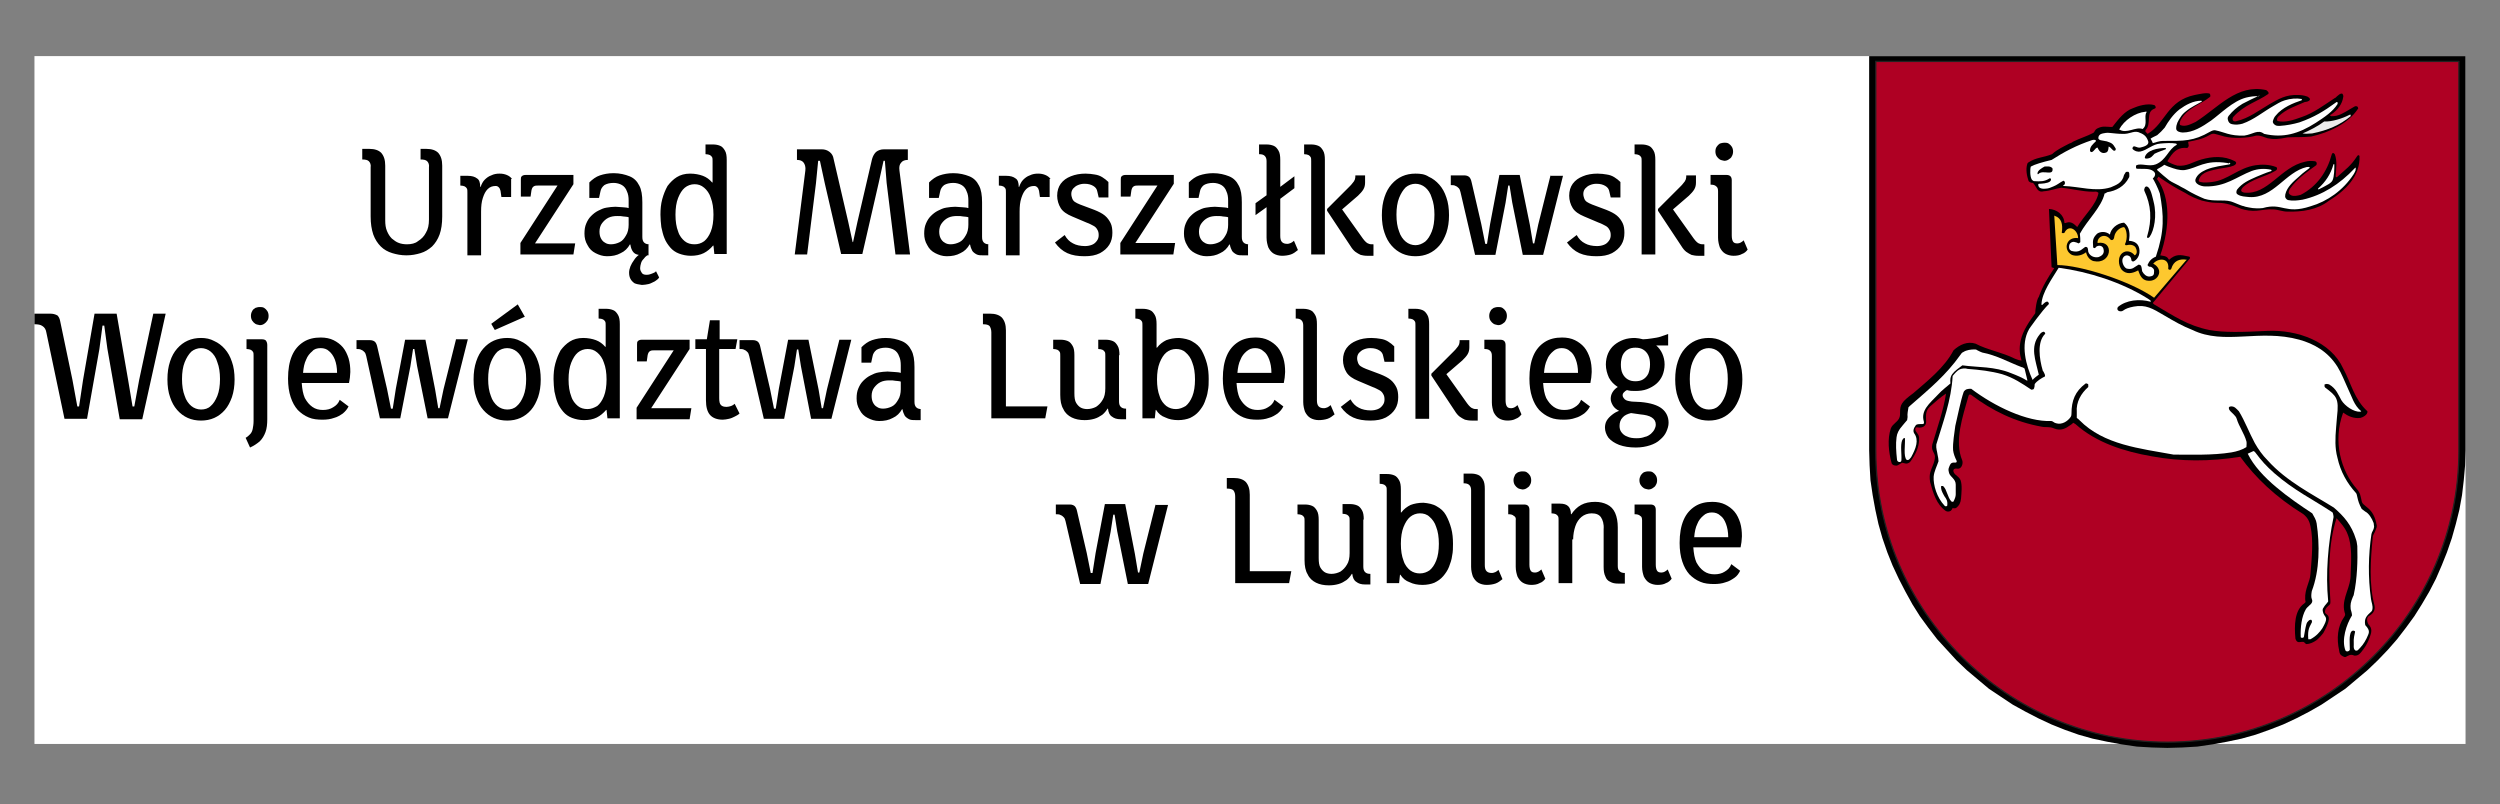 <?xml version="1.0" encoding="utf-8"?>
<!-- Generator: Adobe Illustrator 24.0.3, SVG Export Plug-In . SVG Version: 6.00 Build 0)  -->
<svg version="1.1" id="Warstwa_1" xmlns="http://www.w3.org/2000/svg" xmlns:xlink="http://www.w3.org/1999/xlink" x="0px" y="0px"
	 viewBox="0 0 565.9 182" style="enable-background:new 0 0 565.9 182;" xml:space="preserve">
<rect x="0" y="0" width="565.9" height="182" fill="#808080" stroke="none"/>
<style type="text/css">
	.st0{fill:#FFFFFF;}
	.st1{fill-rule:evenodd;clip-rule:evenodd;}
	.st2{fill-rule:evenodd;clip-rule:evenodd;fill:#AF0023;}
	.st3{fill:none;stroke:#222221;stroke-width:0.296;stroke-miterlimit:22.926;}
	.st4{fill-rule:evenodd;clip-rule:evenodd;fill:#FFFFFF;}
	.st5{fill-rule:evenodd;clip-rule:evenodd;fill:#FDC82F;}
	.st6{fill-rule:evenodd;clip-rule:evenodd;fill:#EBEBEB;}
</style>
<g>
	<rect x="7.8" y="12.7" class="st0" width="550.3" height="155.7"/>
	<polygon class="st1" points="558.1,12.7 558.1,101.9 558,105.3 557.7,108.7 557.3,112.1 556.7,115.4 555.9,118.6 555,121.8 
		553.9,125 552.7,128 551.4,131 549.9,133.9 548.2,136.8 546.5,139.5 544.6,142.1 542.6,144.7 540.5,147.1 538.2,149.5 535.9,151.7 
		533.4,153.8 530.9,155.9 528.2,157.7 525.5,159.5 522.7,161.1 519.8,162.6 516.8,164 513.7,165.2 510.6,166.3 507.4,167.2 
		504.1,167.9 500.8,168.5 497.4,169 494,169.2 490.6,169.3 487.1,169.2 483.7,169 480.3,168.5 477,167.9 473.7,167.2 470.5,166.3 
		467.4,165.2 464.4,164 461.4,162.6 458.5,161.1 455.6,159.5 452.9,157.7 450.2,155.9 447.7,153.8 445.2,151.7 442.9,149.5 
		440.7,147.1 438.5,144.7 436.5,142.1 434.6,139.5 432.9,136.8 431.3,133.9 429.8,131 428.4,128 427.2,125 426.1,121.8 425.2,118.6 
		424.5,115.4 423.9,112.1 423.4,108.7 423.2,105.3 423.1,101.9 423.1,12.7 	"/>
	<path class="st2" d="M556.6,13.9v88.1c0,36.3-29.7,66-66,66c-36.3,0-66-29.7-66-66V13.9H556.6z"/>
	<path class="st3" d="M556.6,13.9v88.1c0,36.3-29.7,66-66,66c-36.3,0-66-29.7-66-66V13.9H556.6z"/>
	<path class="st1" d="M513.5,21.1c0,0.1,0,0.2-0.1,0.2c-2.4,1.7-5.4,2.4-7.9,5.2c-0.2,0.3-0.2,0.7,0.1,0.9c0.2,0.1,0.5,0.1,0.7,0
		c2.7-0.6,5-2.4,7.4-3.8c2.1-1.2,3.7-2.2,6.5-2.1c0.6,0,1.3,0.1,1.9,0.3c0.1,0,0.3,0.1,0.4,0.2c0.5,0.3,0.5,0.7,0,0.9
		c-0.1,0.1-0.7,0.2-0.8,0.2c-2.2,1-4.1,1.5-6,3.3c-0.2,0.2-0.4,0.7-0.2,0.9c0,0.1,0.1,0.1,0.1,0.1c1.6,0.4,3.5-0.2,5.4-0.9
		c2.7-0.9,5.2-2.8,7.5-4.3l0.2-0.1l0.3-0.3c0.4-0.3,0.7-0.7,1.2-0.6c0.2,0.2,0.3,0.6,0.2,0.8c-0.2,1.5-1.2,2.9-2.7,3.9
		c-0.1,0-0.1,0.1-0.2,0.1c0,0.1-0.1,0.1,0,0.2c0,0,0.1,0.1,0.2,0.1c1.6,0.1,2.9-0.8,4.1-1.5c0.4-0.2,0.8-0.5,1.2-0.7
		c0.2-0.1,0.5-0.1,0.7,0.1c0,0.1,0.1,0.2,0.1,0.3c0,0.1,0,0.1-0.1,0.2c-2.2,3.3-6.5,5.3-10.5,6.2c-1.6,0.2-3.9,0.1-5.4,0.2
		c-2,0.4-3.1,0.5-4.5,0.2c-0.8-0.2-1.5-0.7-2.6-0.6c-2.1,0.6-5.1,0.7-7.2,0.2c-2.3-0.6-2.4-0.9-3.4-0.3c-1.8,1-2.9,1.1-4.8,1.5
		c0,0.1,0.1,0.5,0.1,0.6c0.1,0.3,0,0.6-0.3,0.8c-1.8-0.2-2.9,0.5-4,2.2c-0.2,0.3-0.4,0.6-0.5,0.8c0.2,0.2,1.4,0.8,2.3,1
		c2.2,0.2,3.3-0.8,5.4-1.4c2.5-0.7,5.1-0.9,7.6,0.4c0.2,0.1,0.4,0.4,0.2,0.6c-0.1,0.2-0.3,0.3-0.5,0.4c-1,0.4-2.2,0.5-3.3,0.7
		c-1.7,0.4-3.8,0.6-4.5,2.3c-0.2,0.5-0.1,0.6,0.3,0.7c0.7,0.2,1.8,0.1,2.6,0c3.6-0.4,5.9-3.2,9.9-3.8c1.4-0.2,3-0.2,4.6,0.4
		c0.3,0.1,0.3,0.5,0.1,0.7l-0.3,0.2c-2.4,1.4-5.3,1.8-7.3,3.7c-0.6,0.7-0.5,1,0.3,1.2c5.4,0.6,8.2-5.8,13.8-7
		c0.8-0.2,1.3-0.2,2.2-0.1c0.5,0.1,0.5,0.7,0.3,0.9c-1.8,1.3-3.8,2.7-5.3,4.5c-0.2,0.3-0.5,0.6-0.7,0.9c-0.3,0.7-0.4,1,0.3,1.4
		c0.6,0.3,1.5,0.1,2.2-0.1c3.7-1.9,6-5.3,7-9.1c0.1-0.4,0.4-0.5,0.7-0.1c0.6,1.6,0.3,3.3,0.2,5c0,0.1,0.1,0.3,0.3,0.2
		c2.1-1.9,3.1-2.5,4.6-4.8l0.1-0.1c0.1-0.1,0.2-0.1,0.3,0c0,0,0.1,0.1,0.1,0.1c0.2,4.5-3.1,7.8-7,10.2c-2.6,2-6,2.5-9.4,2.4
		c-1,0-2.2-0.5-3.2-0.5c-1.3-0.1-2.4,0.2-3.7,0.3c-1.1,0.1-2.5-0.1-3.4-0.4c-2.9-1.2-3.9-1.4-5.9-1.4c-0.8,0-1.9-0.2-3.1-0.5
		c-1.3-0.4-2.8-1.1-3.7-1.7c-2.5-1.3-3.6-2-6.1-3.7l-0.1,0.1c-0.1,0.2-0.1,0.3-0.3,0.4l0.2,0.2c2.8,3.9,2.9,10.5,0.6,17.1
		c1.6,0.2,1.6,0.5,1.9,0.9c0,0,0.1,0.2,0.1,0.1c1.5-1.3,2.4-1.2,4.6-0.7c0.1,0.1,0.2,0.3,0.1,0.4l-8.4,10.1l0.1,0.1l0.2,0.2
		c4.6,2.7,7.6,4.8,12.5,5.8c3.3,0.6,7.3,0.5,13.2,0.2c6.7-0.3,14.3,2.4,17.1,8.5c1.8,3.3,2.5,7,5.5,9.7c0.1,0.8-1.1,1.4-1.6,1.5
		c-1.5,0.2-2.8-0.4-3.9-1.2c-2.4,6.5-0.5,13.2,3.1,17.3c0.3,0.3,0.5,0.7,0.7,1.1c0.7,2.4,0,1.7,1.8,3.2c1.1,0.9,1.6,2.1,1.9,3.4
		c0,0.1,0,0.3,0.1,0.4c0,0.1,0,0.4,0,0.5c-0.1,0.3-0.2,0.5-0.3,0.8c-0.1,0.4-0.4,0.7-0.5,1.1c-0.1,0.1-0.1,0.3-0.1,0.4
		c-0.5,5.1-0.9,10.6,0.4,15.5c0.2,1-0.3,1.8-1.2,2.3c-0.6,0.3-0.6,1.1-0.2,1.9c1,1,0.7,1.9,0.3,3c-0.3,0.8-0.7,1.7-1.3,2.5
		c-0.8,1.1-1.2,1.7-2.2,1.6c-0.8-0.4-1.3,0-1.9,0.3c-0.2,0.1-0.4,0-0.6-0.1c-0.4-0.2-0.8-0.4-0.9-1.3c-0.6-2.7-0.4-5.5,1.1-7.6
		c0.5-0.7,0.1-0.8,0-1.7c-0.4-2.8,1.6-5.2,1.5-8.1c0.1-2.8,0.4-6.3-0.7-9c-0.5-1.4-1.7-2.7-2.5-3.6c-1.9,5.9-1.8,12.5-1.4,18.5
		c0,0.8,0.1,0.9-0.4,1.3c-0.1,0.1-0.2,0.1-0.2,0.2c-0.4,0.3-0.6,0.7-0.6,1.1c-0.2,1.1,2.3,0.1-0.4,4.9c-0.4,0.5-0.9,1.1-1.5,1.6
		c-0.7,0.5-1.6,0.9-2.3,0.9c-0.1,0-0.2-0.1-0.2-0.1c-0.1-0.1-0.4-0.4-0.5-0.4c-0.7-0.1-1.4,0.5-1.8-0.7c-0.3-3-0.2-6.5,2-8
		c0.5-0.4,0.2-0.4,0.2-1c-0.1-2.4,1.1-3.8,1.2-5.7c0.3-3.7,0.7-7.5,0-10.8c-0.2-1-0.6-1.9-1.6-2.7c-6.3-3.9-10.8-8.2-14.3-13
		c-6.8,1.1-13.5,1.1-20-0.1c-6.3-1.1-12.6-3.1-17.3-7.3c-0.1-0.1-0.4-0.2-0.5-0.3c-0.2,0.2-0.4,0.4-0.6,0.5
		c-1.1,0.8-2.2,1.4-3.7,0.8c-1.1-0.5-1.9-0.2-2.8-0.4c-6.1-1.1-11.2-3.6-16-7.2c-0.3-0.2-0.5-0.1-0.6,0.2
		c-1.3,4.7-3.3,10.2-1.4,14.7c0.2,0.7-0.2,1.9-1.1,1.8c-1-0.2-1.2,0.5-0.6,1.2c0,0,0,0,0.1,0.1c0.5,0.4,1,0.8,1.2,1.3
		c0.4,1.2,0.2,2.8,0.1,4.2c-0.1,1-0.5,1.6-1,2c-0.2,0.2-0.6,0.2-0.9,0.1c-0.1,0.2-0.2,0.4-0.3,0.5c-0.2,0.3-0.8,0.4-1.2,0.2
		c-2.2-1.5-2.9-4.1-3.6-6.6c-0.3-1.9,0.2-2.6,0.6-3.7c0.3-0.7,0.5-1.4,0.5-2.1c-0.1-0.9-0.9-1.3-0.6-2.7c1.1-3.7,2.6-8,3.1-11.5
		c-1.1,0.7-2.6,2-3.6,2.9c-1.2,1.1-0.9,2.3-0.9,3.5c0,0.7-0.5,1.3-1.5,1.3c-0.4,0-0.7-0.2-0.9,0.1c-0.3,0.8,0.7,1.1,0.8,2.1
		c0.1,1.7-0.5,3.3-1.5,4.8c-0.4,0.6-0.5,0.9-1.1,1.1c-0.3,0.1-0.6,0-1-0.1c-0.2-0.1-0.3,0-0.5,0.1c-0.4,0.2-0.7,0.5-1,0.5
		c-0.5,0-0.9-0.1-1.1-0.5c-0.7-2.6-1-5.5-0.2-7.9c0.4-1.1,1.7-1.5,2-2.6c0.1-0.3,0.1-0.7,0.1-1c0-1.8,0.3-2.4,3-4.4
		c3-2.6,7.1-5.8,9.1-9.7c1.4-1.3,3.2-2.1,5-1.5c2.6,1.4,5.9,1.9,8.9,3.4c0.5,0.2,1,0.4,1.5,0.4c-0.4-1.3-0.6-2.7-0.2-4.5
		c0.5-2.3,2-4.4,3.3-6.2c0-0.7,0.3-3.1,0.8-3.7c0.9-2.5,2.1-4.4,3.5-6.5l-0.6-0.2l-0.6-13.2c1.8,0.1,3.4,1.3,3.5,3.1
		c0,0.1,0.1,0.1,0.1,0.1c0.1,0,0.2,0,0.4-0.1c1-0.3,1.6,0.2,2.4,1c1.6-2.7,4.2-4.9,4.8-7.6c0-0.2,0-0.2-0.2-0.3
		c-0.3-0.2-0.6-0.1-1-0.1c-2.4,0-4.9-0.7-7.2-0.9c-1.4,0.2-2.5,0.7-4,0.8c-1.5,0.4-1.6-1.1-2.4-1.9c-0.4,0-0.7-0.1-1-0.4
		c-0.4-1.2-0.7-2.6-0.3-3.9c0-0.1,0.1-0.2,0.2-0.3c1.8-1.2,3.4-1.1,5.4-1.9c1.2-1.1,2.6-1.7,3.9-2.4c0.3-0.1,0.6-0.2,0.8-0.4
		c1.6-0.8,3.3-1.3,4.6-2c0.2-0.1,0.3-0.3,0.4-0.5c0.1-0.2,0.3-0.4,0.5-0.5c1.2-0.6,1.7-0.4,2.5-0.4c0.3,0,0.6,0.1,1,0
		c0.1-0.1,0.2-0.3,0.3-0.4c1-1.3,2.5-3.2,4.3-3.8c1.1-0.5,3.3-1.2,4.9-0.7c0.2,0.2,0.5,0.6,0,0.8c-2.1,0.7-0.6,3.4-2,4.8l-0.1,0.3
		c0.2,0.2,0.3,0.4,0.5,0.6c0,0,0.1-0.1,0.2-0.1c3.9-2.4,4.3-7.4,10.5-8.7c1.1-0.2,2.6-0.6,3.4-0.3c0.1,0.1,0.2,0.5,0.1,0.7
		c-2.2,1.8-5.3,2.6-6.7,5.3c-0.2,0.5-0.3,0.8-0.1,1.1c1.2,0.5,2.4-0.2,3.5-0.7c5.1-3.2,9.4-8.7,16-7.2
		C513.4,20.7,513.6,21,513.5,21.1"/>
	<path class="st4" d="M486.3,32.1c0.1,0.8-1,1.1-1.8,1.3c-0.4,0.1-0.8-0.1-1.1-0.2c-0.4-0.2-0.7,0-0.7,0.5c0.6,0.6,1.3,0.7,1.8,0.6
		c1.5-0.3,2.8-1.7,4.5-1.8c1.2-0.1,2.5-0.2,3.6,0c0.1,0.1,0.2,0.2,0.1,0.3c-1.9,1-2.3,3.4-4.7,4.4c-1.5,0.6-3.3-0.3-4.4,0.2
		c-0.1,0.1-0.1,0.2-0.1,0.4c0,0.2,0,0.3,0.2,0.4c1.3,0.1,2.9-0.2,3.8,0.6c0.6,0.5,0.3,1.2-0.2,1.6c0.3,0.4,1.2,2.2,1.6,3.4
		c0.9,5,1.1,8.4-0.9,14.3c-1,0.4-1.5,1-1.9,1.9c0.5,0.7,0.5,0.1,1.1,0.6c0.4,0.3,0.4,0.5,0.4,0.8c0,0.8-0.1,1.1-1.1,1.2
		c-0.7,0-1.3-0.6-1.6-1.2c-0.1-0.5-0.1-1-0.3-1.3c-0.1-0.1-0.3-0.2-0.5-0.2c-1.1,0.6-1.3,1.2-2.7,0.9c-0.7-0.3-1.2-1.6-0.9-2.3
		c0.2-0.5,0.6-0.7,1-0.7c0.6,0.1,0.9,0.4,1,1.2c0,0.1,0.2,0.1,0.3,0.2c0.4,0,1.6-0.9,1.5-2.5c-0.1-1.5-1-2.1-2.4-2.2
		c0.3-1.5,0.2-3.1-1.1-4.1c-1.6,0.1-3,1.4-3.2,2.7c-0.9-0.8-2.2-0.7-2.9-0.2c-1,1-1,1.5-0.9,2.9l0,0.2c0.2,0.2,0.4,0.2,0.5,0.1
		c0.3-0.6,1.5-0.7,1.8,0.1c0.4,1.2-0.3,1.7-1.1,2c-1,0.2-2-0.3-2.3-1.2c0-0.4-0.1-0.6-0.1-0.7c0-0.2-0.2-0.5-0.6-0.4
		c-0.8,0.5-1.3,1.4-3.1,0.9c-0.6-0.3-0.6-0.8-0.5-1.3c0.1-0.5,0.7-0.9,1.3-0.7c0.5,0.1,0.3,0.1,0.8,0.3c0.1-0.1,0.4-0.2,0.4-0.3
		c0-0.7,0-1.1-0.1-1.9c1.7-3.1,4.9-6,5.6-9.1c0.2,0,0.4-0.2,0.6-0.3c2-0.3,3.9-1.3,4.9-3.3c0.1-0.1,0.1-0.3,0.1-0.5
		c0-0.4,0-0.6-0.2-0.8c-0.8-0.1-0.6,0.2-1,0.7c-0.4,1.9-1.9,2.3-3,2.8c-3.5,1.1-7.1-0.2-10.7-0.3c0,0-0.2-0.1-0.1-0.1
		c0.8-0.3,0.3-1.4-0.1-1c-0.6,0.3-1.3,0.9-2.1,1.2c-0.5,0.2-1.1,0.5-1.7,0.5c-0.6,0.1-1.6,0-1.7-0.7c0-0.1-0.1-0.3,0.1-0.4
		c0.6,0,2-0.1,2.5-0.5c0.5-0.4,0.2-0.9-0.1-0.7c-1.1,0.7-2,0.7-3.5,0.6c-0.1,0-0.5-0.3-0.5-0.4c-0.4-0.6-0.4-2.4-0.2-2.9
		c0.9-0.5,2.6-1,4.7-1.5c2.8-1.8,5.6-3.3,9.2-4.5c0.3-0.1,1-0.1,0.8,0.3l0,0c-0.6,0.6-1.4,1.2-1.3,2.2c0.6,0.8,1.1-0.8,1.7-0.8
		c0.4,1,1.1,1.5,2,1.1c0.5-0.2,0.5-1.2,0.5-1.3l0.1,0c0.5,0.2,0.9,1.1,1.3,0.9c0.1,0,0.3-0.2,0.2-0.5c-0.7-1.2-0.9-1.2-2-1.6
		c-1.5-0.3-1.6-0.2-1.9-0.6c-0.1-0.7,0.4-1.1,1-1.2c0.5-0.1,0.9-0.2,1.7-0.1c1.1,0.1,1.7,0.2,2.7,0.2c1.7,0.1,2.4-0.7,3.6-0.4
		C485.1,30.3,485.9,30.7,486.3,32.1"/>
	<path class="st5" d="M467.3,52.7c1-2.1,3.1-0.6,3.1,1.2c-2.7-0.4-3.5,2.7-1.4,3.8c1.1,0.4,2.3,0.1,3.2-0.6c0.2,1,0.9,1.8,1.7,2
		c4.1,0.9,4.8-4.8,0.9-4.1c-0.1-1.5,1.8-2.3,2.9-0.8c0,0.1,0.8,0.5,0.9-0.7c0.2-1.1,1.2-2,2.2-2.1c0.6,0.5,0.9,2.5,0.2,3.9
		c0.2,0.3,0.2,0.2,0.4,0.2c0.7-0.2,1.6-0.1,2,0.5c0.3,0.5,0.5,1.5-0.2,1.8c-0.5-0.7-1.6-1.2-2.5-0.7c-1.5,0.8-1.2,3.1-0.4,4
		c1.1,1.1,2.4,0.8,3.7,0.1c0.4,1.2,0.9,2.1,1.9,2.3c1.5,0.3,2.5-0.5,2.8-1.5c0.3-1.1-0.6-2-1.3-2.3c1-1.3,3.7-1.5,3.4,1.1
		c0,0.3,0.6,0.4,0.7,0c0.5-1.7,1.8-2.3,3.5-2l-0.3,0.3l-7.1,8.3c-5.4-3.8-16.7-7.4-21.9-7.4l-0.7-11.2l0.2,0.1
		c1.4,0.5,1.8,1.8,1.5,3.8C466.8,52.8,467.2,52.8,467.3,52.7"/>
	<path class="st4" d="M511.5,21.6c-1.3,0.6-2.6,1.2-3.9,1.9c-1.3,0.8-2.2,1.6-3.1,2.7c-0.2,0.3-0.3,0.5-0.2,0.9
		c0.1,0.5,0.4,0.9,0.9,1c0.8,0.2,1.7,0.1,2.4-0.1c2.6-0.9,4.7-2.7,7-4c0.7-0.4,1.6-1,2.6-1.3c1.3-0.4,2.6-0.5,3.8-0.3
		c0.1,0.1,0.1,0.2,0,0.3c-1.8,0.6-4.4,1.6-5.9,3.5c-0.3,0.3-0.5,0.8-0.6,1.2c-0.1,0.4,0.2,0.7,0.5,0.9c0.3,0.2,0.6,0.2,1,0.2
		c1.6-0.1,3.1-0.4,4.5-0.8c3.4-1.2,5.5-2.5,8.4-4.6c0.3-0.1,0.3,0.3,0.2,0.5c-1.1,1.7-2.9,2.9-4.9,4.2c-3.9,2.5-7.4,3.5-11.7,2.5
		c-1.4-1.1-2.5,0.1-4.5,0.4c-3.3,0.1-4.5-0.8-6.5-1.2c-0.4-0.1-0.8,0.1-1.2,0.3c-3.8,2.2-5.9,2.1-10.7,2.1c-0.8,0-1.5,0.3-2.3,0.5
		c-0.1-0.4-0.4-0.8-0.5-1c0.2-0.2,1.3-0.7,1.5-0.8c0.6-0.5,1.2-1.1,1.7-1.7c0.8-1.4,1.9-3,3.3-4.1c1.5-1.1,3.2-2,5-2
		c0.1,0,0.1,0.2,0.1,0.2c-1,0.6-2.4,1.2-3.6,2.2c-0.5,0.4-0.9,0.8-1.2,1.3c-0.6,0.9-1,1.6-1,2.6c0,0.7,1,0.9,1.5,0.9
		c2.3,0,4.4-1.3,6.4-2.7c2.2-1.6,4.9-4.4,7.9-5.2c0.8-0.2,2-0.4,2.9-0.3C511.6,21.4,511.6,21.5,511.5,21.6"/>
	<path class="st6" d="M521.2,30.2c1.3-0.5,3.6-1.7,4.9-2.7c1.7,0.1,4.2-0.7,5.7-1.5c0.1,0,0.3-0.1,0.3,0c0,0.1,0,0.2,0,0.3
		c-2.4,2-5.2,3.2-8.7,3.9C522.3,30.3,521.8,30.3,521.2,30.2"/>
	<path class="st4" d="M504.8,36.9c0.1,0.1,0,0.2-0.1,0.3c-1.6,0.3-3.6,0.5-5.3,1.2c-1.1,0.5-2,1.1-2.4,2.1c-0.4,1.1,1.2,1.7,2.2,1.7
		c4.6,0.1,7.1-2.2,10.5-3.5c1.4-0.5,2.8-0.6,4.3-0.3c0.1,0,0.2,0.1,0.2,0.2c0,0.1-0.2,0.2-0.3,0.2c-1,0.3-2.1,0.8-3.1,1.2
		c-1.8,0.8-3.2,1.4-4.4,2.9c-0.2,0.3-0.3,0.9,0.1,1.1c0.7,0.5,1.7,0.5,2.6,0.6c5.5,0.4,8.2-5.7,13.1-6.8c0.9-0.1,0.6,0.2,0.5,0.3
		c-0.6,0.5-1.4,1-2.1,1.7c-1.5,1.3-2.9,2.5-3.3,4.2c0,0,0,0,0,0.1c-0.1,0.5,0,0.7,0.3,1c0.1,0.1,0.3,0.2,0.4,0.2
		c1,0.2,1.9,0.1,3.2-0.1c4.5-1,8.4-3.5,11.8-7.1c0.4-0.5,0.2,0.4,0.2,0.5c0,0.1-0.4,0.8-0.4,0.8c-2.4,3.7-6,6.2-9.8,7.3
		c-5.8,1.9-6.3-0.9-10.8,0.4c-1.9,0.2-2.9-0.1-3.9-0.3c-0.1,0-0.5-0.2-0.7-0.2c-0.4-0.1-2.2-0.9-2.6-1c-1.9-0.5-3.7,0.1-6-0.6
		c-1.2-0.5-2.9-1.3-4-2c-0.8-0.5-1-0.5-1.8-1c-0.7-0.4-1.5-0.7-2.2-1.2c-0.9-0.7-1.8-1.5-2.7-2.3c0,0,0-0.1,0-0.2
		c0.6-0.3,1.4-0.8,1.6-1c0.3,0.1,0.8,0.4,1.2,0.5c1.1,0.4,2.2,0.8,3.4,0.7c3.1-0.5,4.5-2.4,9.7-1.6l0.3,0.1
		C504.7,36.8,504.8,36.8,504.8,36.9"/>
	<path class="st4" d="M524.8,42.9l-0.1-0.2c1.7-1.5,2.9-3.3,3.5-5.5c0-0.1,0.2,0,0.2,0c0,1,0,2.7-0.4,3.6c-0.3,0.7-1.5,1.2-2.2,1.6
		L524.8,42.9z"/>
	<path class="st4" d="M486.8,68.3c-2.5-0.7-5.5-0.4-7.4,1.2c-0.5,0.9,0.7,1.2,1.2,0.8c0.5-0.4,1.3-0.7,2.4-0.9
		c2.7-0.5,4.2,0.4,6.9,2c2.2,1.3,4.1,2.4,6.4,3.3c7.2,3.5,15.2-0.3,24.2,2.2c3.2,0.9,6.4,2.6,8.6,6.1c1,1.6,1.6,3.3,2.4,5
		c0.9,1.8,1.3,3.7,3,5.1c-0.1,0-0.2,0.1-0.2,0.1c-1.5,0.1-3.5-1.3-4.3-2.6c-0.7-1.2-1.1-2.6-2.8-3.6l-0.5-0.1l-0.5,0.1
		c0,0.2-0.1,0.5,0.1,0.7c2.6,2,3.2,2.4,2.7,6.7c-0.1,0.8-0.1,1.6-0.2,2.4c-0.2,2.4-0.3,4.6,0.3,6.8c0.7,3.2,2.2,5.8,4.2,8
		c0.2,0.2,0.2,0.6,0.3,0.9c0.2,0.9,0.4,1.6,1,2.7c0.3,0.2,0.5,0.4,0.8,0.6c0.8,0.4,1.5,1.5,1.9,2.6c0,0.1,0.1,0.7,0.1,0.8
		c-0.1,0.9-0.5,1.1-0.6,1.7c-0.7,4.7-0.8,9.7-0.1,14.7c0.1,0.8,0.5,1.5,0.3,2.4c0,0.1-0.1,0.3-0.2,0.4c-1.1,1-1.7,1.6-1.4,3.1
		c1.3,1.4,0.8,1.8,0.3,3c-0.6,1.2-1.1,1.8-2,2.7l-0.4,0.1c-0.1-0.1-0.1,0-0.3-0.2c-0.3-0.4-0.2-0.9-0.2-1.3
		c-0.1-1.5,0.2-2.1,0.3-2.8c0-0.1-0.1-0.2-0.2-0.2c-0.1-0.1-0.4,0-0.5,0c0,0-0.1,0.2-0.2,0.2c-0.5,1-0.3,2.5-0.3,3.8
		c0,0.1,0,0.2,0,0.3c-0.2,0.4-0.8,0.5-1,0.1c-0.9-2.4,0.2-5.8,1.5-7.9c0-0.4-0.2-1.1-0.3-1.4c-0.1-1.1,0-1.6,0.5-2.8
		c0-0.1,0.2-0.3,0.2-0.5c0.8-3.6,0.9-7.9,0.8-11c-0.1-0.5-0.1-1-0.3-1.5c-1-3.3-2.8-5.3-5-7.2c-4.8-3-10.7-5.9-15-10.7
		c-1.2-1.2-2.1-2.5-2.9-3.9c-1.3-2.4-2.2-4.9-3.6-7.2c-0.6-0.6-1-1.2-1.9-1.1c-0.5,0.1-0.4,0.4-0.3,0.7c0.3,0.6,1.5,1.3,1.7,2.1
		c0.5,1.7,1.7,3.3,2.2,5.1c0.1,0.4,0,0.9,0,1.3c-0.9,0.6-2.2,1-3.4,1.2c-4.3,0.7-9.4,0.5-13.1,0.5c-7.6-1.4-15.8-2.2-21.3-7.8
		c-0.1-0.1-0.4-0.4-0.6-0.5c0-0.4,0-0.8,0-1.3c-0.2-2.3,1-4.3,2.6-5.7c0-0.2,0-0.4,0-0.5c0-0.1,0-0.1-0.1-0.2c-0.1,0-0.1,0-0.2-0.1
		c-0.1,0-0.3,0-0.3,0c-2.4,1.8-3.2,3.9-3.2,6.8c0,0.2,0,0.5-0.2,0.8c-0.7,1-2,1.8-3.3,1.4c-0.5-0.1-0.7-0.5-1.1-0.5
		c-5.5,0.2-12.8-3.3-18.1-7.3c-0.5,0-0.6,0-1,0.1c-0.3,0.1-0.6,0.4-0.7,0.6c-0.7,2-1.3,5.2-1.9,7.7c-0.2,1.7-0.6,3.7-0.5,5.5
		c0.1,0.8,0.4,1.6,0.8,2.4c0,0.1,0.2,0.5-0.6,0.4c-0.8,0-0.9,0.5-1.2,1.3c-0.1,0.4,0,0.7,0.1,1.1c0.3,0.9,1.5,1.3,1.5,2.6
		c0,0.4,0,1.7,0,2.2c0,0.5-0.2,1-0.5,1.6c0,0.1-0.1,0-0.2,0.1c-0.1,0-0.2-0.1-0.3-0.1c-0.9-1-1-2.7-1.8-3.4c0,0,0-0.1-0.1-0.1
		c-0.1,0-0.3,0-0.4,0c-0.1,0.8,0.2,1.3,0.5,1.9c0.3,0.7,0.8,0.9,0.9,1.9c0,0,0,0.2,0,0.3c0,0.6-0.1,0.4-0.3,0.5
		c-0.1,0-0.2,0-0.3-0.1c-1.8-1.9-2.6-4.7-2.5-6.6c0.1-1.2,0.7-2.3,1.1-3.5c0-0.5-0.1-0.9-0.2-1.4c-0.1-0.8-0.4-1.5-0.3-2.4
		c1.5-5,3.4-10,3.7-15.5c0.5-0.6,1-1.2,1.6-1.5c0.5-0.2,1.2-0.3,1.8-0.1c2.7,0.2,5.3,0.5,7.8,1.2c2.6,0.8,4.5,2.1,6.6,3.5
		c0.1,0,0.3,0,0.5-0.1c0.1-0.1,0.2-0.3,0.2-0.5c0.1-0.2,0-0.5,0.1-0.7c0.5-0.7,1.5-1.3,2.3-1.7c0.1-0.4-0.2-0.7-0.3-1
		c0-0.1-0.2-0.2-0.2-0.3c-0.8-2.7-1.3-6.5,0.5-8.3c0.2-0.2-0.2-0.6-0.4-0.5c-0.3,0.1-0.5,0.2-0.8,0.6c-2.3,2.8-0.9,5.9-0.2,9.1
		c-0.3,0.2-1.2,0.9-1.4,1.2c-1.5-3.3-2.8-8-0.8-11.5c-0.1,0.1,2.9-4.2,4.5-5.7c-0.1-0.5-0.3-0.6-0.6-0.5c-0.3,0.1-0.7,0.5-0.9,0.7
		c-0.1,0.1-0.2,0-0.2-0.1c0.1-2.7,2.4-5.8,3.9-8.3c6.8,0.9,14.3,3.3,20.2,7C487,68.1,486.9,68.2,486.8,68.3"/>
	<path class="st4" d="M448.7,79.8c3.2,0.6,6,2.2,8.9,3.3c0.1,0,0.4,0.1,0.5,0.2c0.1,0.1,0.2,0.1,0.2,0.2c0.2,0.7,0.4,1.8,0.6,2.5
		c0,0,0,0.1,0,0.2c-1.1-0.7-2.3-1.2-3.6-1.7c-3.9-1.6-7.5-1.3-11.1-1.8c-0.9,0.7-1.7,1.2-2.3,2c-0.4,0.5-0.5,1.2-0.4,2.1
		c-0.9,0.8-1.9,1.5-2.8,2.5c-1.9,2-4,3.6-3.2,6.2c0,0.3,0.1,0.4-0.3,0.5c-0.2,0-0.4,0-0.6,0c-0.2,0-0.6,0-0.9,0.2
		c-0.6,0.8-0.7,1.4-0.4,1.9c1.1,1.5,0.4,3.4-0.7,5.4c-0.2,0.2-0.5,0.8-1,0.6c-0.8-0.7-0.3-3.6-0.4-4.9c0-0.1-0.2,0-0.3,0
		c-0.1,0.1-0.2,0.3-0.3,0.4c-0.5,1.2-0.1,3.2-0.2,4.6c0,0.6-1,0.5-1-0.2c-0.2-1.8-0.3-3.5-0.1-5c0.1-0.9,0.5-1.7,1.3-2.6
		c0.3-0.4,0.7-0.8,1.1-1.3l0.1-0.7c-0.1-0.7,0.1-1.5,0.2-2.2l0.3-0.3c4.6-4,8.2-7,11.4-11.5c0.2-0.3,0.4-0.6,0.7-0.7
		c0.8-0.5,1.7-0.6,2.7-0.6c0.2,0,0.4,0.1,0.5,0.2l0.6,0.3L448.7,79.8z"/>
	<path class="st4" d="M514.8,107.1c4.6,4,8.7,5.9,13.2,8.9c0.1,0.1,0.3,1.1,0.2,1.2c-1.2,5.7-1.8,12.7-1.2,18.8c0,0.2,0,0.2-0.1,0.3
		c-0.6,0.7-0.9,1.1-1.1,1.5c-0.1,0.3,0,0.7,0.1,1c0.1,0.1,0.1,0.3,0.2,0.4c0.5,0.7,0.8,0.9-0.4,3c-0.6,0.9-1.4,1.8-2.7,2.5l-0.2,0
		l-0.2,0l-0.1,0c-0.2-2.4,0.4-2.9,0.8-3.8c0.1-0.1,0-0.3,0-0.4c0-0.3-0.5-0.3-0.8,0.1c-0.2,0.2-0.3,0.3-0.4,0.6c-0.3,1-0.4,2-0.6,3
		c-0.2,0.3-0.7,0.2-0.7,0c-0.1-2.2,0.2-4.6,1.1-6.2c0.2-0.4,0.6-0.7,0.9-1c0.4-0.3,0.8-0.8,0.5-1.4c-0.2-0.5-0.1-1.2,0-1.8
		c1.8-4.7,1.8-10.6,1.1-15.3c-0.1-0.8-0.6-1.6-1-2.3c-5-3.3-12-8.1-14.6-13.5l1.3-0.6l0.2,0.1l0.2,0.2
		C512,104.4,512.9,105.4,514.8,107.1"/>
	<path class="st1" d="M490.2,33.8c-0.5,0.2-1.7,0.6-2.5,1c-0.5,0.5-0.8,1.1-1.9,1.1c-0.2,0-0.3-0.1-0.3-0.3c0.4-1.6,2.9-2.1,4.7-2.1
		c0.1,0,0,0.2,0.1,0.2L490.2,33.8z"/>
	<path class="st1" d="M464.6,38.1c0.3,1.9-2.2,0.2-3.2,1.3c-0.1,0.1-0.2,0-0.2-0.1c0-0.7,0.9-1.2,1.6-1.6
		C463.2,37.7,464.1,37.5,464.6,38.1z"/>
	<path class="st1" d="M486.6,53.6L486.6,53.6c-0.2,0.3-0.6,0.4-0.6,0c1.2-4,0.9-7.2-0.6-10.4c0-0.1-0.1-0.3,0-0.4
		c0.1-0.7,0.6-0.7,0.9-0.4c0.6,0.5,1,2.5,1.2,3.3C488.3,48.8,487.6,52.2,486.6,53.6"/>
	<path class="st4" d="M485.9,25.4c-0.7,1,0.4,2.8-0.9,3.8c-1.6-0.6-3.6,1.2-5.3,0.1c1.1-2.1,3.7-3.8,5.9-4
		C485.9,25.2,485.9,25.3,485.9,25.4"/>
	<path d="M72.6,78.8c0.7,0,1.4,0.2,1.9,0.7c0.5,0.4,1,1.1,1.3,1.9c0.3,0.8,0.5,1.8,0.5,3h-7.7c0.1-1.2,0.3-2.2,0.7-3
		c0.3-0.8,0.8-1.4,1.4-1.9C71.1,79,71.8,78.8,72.6,78.8 M76.9,90.5c-0.3,0.8-0.8,1.3-1.5,1.7c-0.6,0.4-1.4,0.6-2.3,0.6
		c-0.9,0-1.7-0.2-2.4-0.7c-0.7-0.5-1.2-1.1-1.7-2c-0.4-0.9-0.6-2-0.7-3.4h10.7c0.1-0.4,0.1-0.8,0.2-1.2c0-0.4,0.1-0.8,0.1-1.3
		c0-1.1-0.1-2.1-0.4-3.1c-0.3-0.9-0.7-1.8-1.3-2.5c-0.6-0.7-1.3-1.2-2.1-1.6c-0.8-0.4-1.8-0.6-2.9-0.6c-1.5,0-2.8,0.3-3.9,1
		c-1.1,0.7-2,1.7-2.6,3.1c-0.6,1.4-0.9,3.1-0.9,5.2c0,1.6,0.2,3,0.6,4.2c0.4,1.2,0.9,2.1,1.6,2.9c0.7,0.7,1.5,1.3,2.5,1.7
		c0.9,0.4,2,0.5,3.1,0.5c0.9,0,1.8-0.1,2.6-0.4c0.8-0.2,1.4-0.6,2-1c0.6-0.5,1-1,1.3-1.6L76.9,90.5z M56.8,71.5
		c0,0.4,0.1,0.8,0.3,1.1c0.2,0.3,0.4,0.5,0.7,0.7c0.3,0.2,0.7,0.2,1,0.3c0.4,0,0.7-0.1,1-0.3c0.3-0.2,0.5-0.4,0.7-0.7
		c0.2-0.3,0.3-0.6,0.3-1.1c0-0.4-0.1-0.8-0.3-1.1c-0.2-0.3-0.4-0.5-0.7-0.7c-0.3-0.2-0.7-0.2-1-0.2c-0.4,0-0.7,0.1-1,0.2
		c-0.3,0.2-0.6,0.4-0.7,0.7C56.9,70.7,56.8,71.1,56.8,71.5z M60.5,78.1c0-0.4-0.1-0.7-0.3-1c-0.2-0.2-0.5-0.3-0.9-0.3h-3.5V79
		c0.4,0,0.8,0.1,1,0.2c0.2,0.1,0.4,0.3,0.5,0.5c0.1,0.2,0.1,0.5,0.1,0.9v14.7c0,0.7-0.1,1.3-0.2,1.8c-0.1,0.5-0.3,0.9-0.6,1.2
		c-0.3,0.3-0.6,0.6-1,0.8l1,2.2c0.9-0.4,1.6-0.9,2.2-1.4c0.6-0.6,1-1.3,1.3-2.1c0.3-0.8,0.4-1.8,0.4-2.9V78.1z M45.5,92.7
		c-0.8,0-1.6-0.3-2.2-0.8c-0.6-0.5-1.2-1.3-1.5-2.3c-0.4-1-0.6-2.3-0.6-3.8c0-1.5,0.2-2.8,0.6-3.8c0.4-1,0.9-1.8,1.5-2.4
		c0.6-0.5,1.4-0.8,2.2-0.8c0.8,0,1.6,0.3,2.2,0.8c0.6,0.5,1.2,1.3,1.5,2.4c0.4,1,0.6,2.3,0.6,3.8c0,1.5-0.2,2.8-0.6,3.8
		c-0.4,1-0.9,1.8-1.5,2.3C47.1,92.5,46.3,92.7,45.5,92.7z M45.5,76.5c-1.1,0-2.1,0.2-3,0.6c-0.9,0.4-1.7,1-2.4,1.8
		c-0.7,0.8-1.2,1.7-1.6,2.9c-0.4,1.2-0.6,2.5-0.6,4.1c0,1.5,0.2,2.9,0.6,4c0.4,1.2,0.9,2.1,1.6,2.9c0.7,0.8,1.5,1.4,2.4,1.8
		c0.9,0.4,1.9,0.6,3,0.6c1.1,0,2.1-0.2,3-0.6c0.9-0.4,1.7-1,2.4-1.8c0.7-0.8,1.2-1.8,1.6-2.9c0.4-1.2,0.6-2.5,0.6-4
		c0-1.5-0.2-2.9-0.6-4c-0.4-1.2-0.9-2.1-1.6-2.9c-0.7-0.8-1.5-1.4-2.4-1.8C47.6,76.7,46.6,76.5,45.5,76.5z M34.7,71l-3.2,15l-1.1,6
		h-0.4L29,86l-2.6-15h-5l-2.6,15l-0.9,6h-0.4l-1.1-6l-2.8-13.4c-0.1-0.5-0.3-0.9-0.6-1.2C12.4,71.1,12,71,11.3,71H7.8v2.4
		c0.8,0,1.4,0.1,1.8,0.4c0.5,0.3,0.8,0.8,0.9,1.5l4.1,19.5h5.1l2.8-15.8l0.7-5.3h0.4l0.7,5.2l2.8,16h5.1L37.5,71H34.7z M388.3,34.3
		c0,0.4,0.1,0.8,0.3,1.1c0.2,0.3,0.4,0.5,0.7,0.7c0.3,0.2,0.7,0.2,1,0.3c0.4,0,0.7-0.1,1-0.3c0.3-0.2,0.6-0.4,0.7-0.7
		c0.2-0.3,0.3-0.7,0.3-1.1c0-0.4-0.1-0.8-0.3-1.1c-0.2-0.3-0.4-0.5-0.7-0.7c-0.3-0.2-0.7-0.2-1-0.2s-0.7,0.1-1,0.2
		c-0.3,0.2-0.5,0.4-0.7,0.7C388.4,33.5,388.3,33.8,388.3,34.3z M388.9,43.3v10.5c0,0.9,0.2,1.6,0.4,2.2c0.3,0.6,0.7,1.1,1.2,1.4
		c0.5,0.3,1.2,0.5,1.9,0.5c0.7,0,1.4-0.1,1.9-0.4c0.6-0.2,1-0.6,1.3-1l-0.9-2.1c-0.4,0.4-0.9,0.7-1.4,0.7c-0.5,0-0.8-0.1-1-0.4
		c-0.2-0.3-0.3-0.8-0.3-1.4V40.8c0-0.4-0.1-0.7-0.3-0.9c-0.2-0.2-0.5-0.3-0.9-0.3h-3.6v2.2c0.6,0,1,0.1,1.3,0.4
		C388.8,42.4,388.9,42.8,388.9,43.3z M370,32.7v2.2c0.4,0,0.8,0.1,1,0.2c0.2,0.1,0.4,0.3,0.5,0.5c0.1,0.2,0.1,0.5,0.1,0.9v21.1h3.1
		V36.2c0-0.9-0.1-1.6-0.4-2.1c-0.3-0.5-0.6-0.9-1.1-1.1c-0.5-0.2-1-0.3-1.6-0.3H370z M385.7,55.3c-0.3,0-0.7,0-0.9-0.1
		c-0.3-0.1-0.5-0.2-0.7-0.4c-0.2-0.2-0.5-0.5-0.7-0.8l-4.7-6.6l3.6-3.1c0.5-0.5,0.9-0.9,1.2-1.4c0.3-0.5,0.4-1,0.4-1.6v-1.6h-2.2
		c0,0.3,0,0.6-0.1,0.9c-0.1,0.3-0.3,0.6-0.5,0.8c-0.2,0.3-0.5,0.6-0.8,0.9l-5,5v0.4l5.3,8c0.3,0.5,0.7,1,1.1,1.3
		c0.4,0.3,0.8,0.5,1.2,0.7c0.4,0.1,0.9,0.2,1.5,0.2h1.4V55.3z M364.6,44.7h2.2v-3.5c-0.4-0.4-0.9-0.8-1.4-1.1
		c-0.5-0.3-1-0.5-1.7-0.6c-0.6-0.1-1.3-0.2-2.1-0.2c-1.2,0-2.4,0.2-3.3,0.6c-1,0.4-1.7,0.9-2.3,1.7c-0.5,0.7-0.8,1.6-0.8,2.7
		c0,1,0.3,2,0.8,2.8c0.5,0.8,1.4,1.4,2.6,1.9l3.3,1.4c0.6,0.2,1.1,0.5,1.5,0.7c0.4,0.2,0.7,0.5,0.9,0.9c0.2,0.3,0.3,0.7,0.3,1.2
		c0,0.5-0.1,0.9-0.4,1.3c-0.3,0.4-0.6,0.7-1.1,0.9c-0.5,0.2-1,0.3-1.6,0.3c-1,0-2-0.2-2.7-0.6c-0.8-0.4-1.4-1-1.9-1.9l-2.2,1.7
		c0.8,1.1,1.7,1.9,2.8,2.4c1.1,0.5,2.4,0.7,3.9,0.7c1.4,0,2.5-0.2,3.5-0.7c0.9-0.5,1.6-1.1,2.1-1.9c0.5-0.8,0.7-1.7,0.7-2.7
		c0-0.8-0.1-1.6-0.4-2.2c-0.3-0.6-0.7-1.2-1.3-1.7c-0.6-0.5-1.4-0.9-2.4-1.3l-3.2-1.2c-0.5-0.2-0.9-0.4-1.2-0.6
		c-0.3-0.2-0.5-0.5-0.6-0.8c-0.1-0.3-0.2-0.6-0.2-1c0-0.4,0.1-0.8,0.4-1.2c0.3-0.3,0.6-0.6,1.1-0.8c0.5-0.2,0.9-0.3,1.5-0.3
		c0.9,0,1.5,0.2,2,0.5c0.5,0.3,0.8,0.7,0.9,1.3L364.6,44.7z M351,39.6l-2.8,11.2l-0.9,4.3h-0.3l-0.7-4.2L344,39.6h-4.6l-2.1,11.1
		l-0.7,4.5h-0.4l-0.9-4.5l-2.2-9.5c-0.1-0.5-0.3-0.9-0.5-1.1c-0.2-0.2-0.6-0.4-1.1-0.4h-3.1v2.2c0.4,0,0.8,0,1.1,0.2
		c0.3,0.1,0.5,0.3,0.7,0.5c0.2,0.2,0.3,0.5,0.4,0.9l3.3,14.2h4.6l2.3-11.8l0.6-3.9h0.3l0.6,3.8l2.4,11.9h4.6l4.5-17.9H351z
		 M320.4,55.5c-0.8,0-1.6-0.3-2.2-0.8c-0.6-0.5-1.2-1.3-1.5-2.3c-0.4-1-0.6-2.3-0.6-3.8c0-1.5,0.2-2.8,0.6-3.8
		c0.4-1,0.9-1.8,1.5-2.4c0.6-0.5,1.4-0.8,2.2-0.8c0.8,0,1.6,0.3,2.2,0.8c0.6,0.5,1.2,1.3,1.5,2.4c0.4,1,0.6,2.3,0.6,3.8
		c0,1.5-0.2,2.8-0.6,3.8c-0.4,1-0.9,1.8-1.5,2.3C321.9,55.2,321.2,55.5,320.4,55.5z M320.4,39.3c-1.1,0-2.1,0.2-3,0.6
		c-0.9,0.4-1.7,1-2.4,1.8c-0.7,0.8-1.2,1.7-1.6,2.9c-0.4,1.2-0.6,2.5-0.6,4.1c0,1.5,0.2,2.9,0.6,4c0.4,1.2,0.9,2.1,1.6,2.9
		c0.7,0.8,1.5,1.4,2.4,1.8c0.9,0.4,1.9,0.6,3,0.6c1.1,0,2.1-0.2,3-0.6c0.9-0.4,1.7-1,2.4-1.8c0.7-0.8,1.2-1.8,1.6-2.9
		c0.4-1.2,0.6-2.5,0.6-4c0-1.5-0.2-2.9-0.6-4c-0.4-1.2-0.9-2.1-1.6-2.9c-0.7-0.8-1.5-1.4-2.4-1.8C322.5,39.4,321.5,39.3,320.4,39.3z
		 M295.2,32.7v2.2c0.4,0,0.8,0.1,1,0.2c0.2,0.1,0.4,0.3,0.5,0.5c0.1,0.2,0.1,0.5,0.1,0.9v21.1h3.1V36.2c0-0.9-0.1-1.6-0.4-2.1
		c-0.3-0.5-0.6-0.9-1.1-1.1c-0.5-0.2-1-0.3-1.6-0.3H295.2z M310.8,55.3c-0.3,0-0.7,0-0.9-0.1c-0.3-0.1-0.5-0.2-0.7-0.4
		c-0.2-0.2-0.5-0.5-0.7-0.8l-4.7-6.6l3.6-3.1c0.5-0.5,0.9-0.9,1.2-1.4c0.3-0.5,0.4-1,0.4-1.6v-1.6h-2.2c0,0.3,0,0.6-0.1,0.9
		c-0.1,0.3-0.3,0.6-0.5,0.8c-0.2,0.3-0.5,0.6-0.8,0.9l-5,5v0.4l5.3,8c0.3,0.5,0.7,1,1.1,1.3c0.4,0.3,0.8,0.5,1.2,0.7
		c0.4,0.1,0.9,0.2,1.5,0.2h1.4V55.3z M289.8,36.2c0-0.9-0.1-1.6-0.4-2.1c-0.3-0.5-0.6-0.9-1.1-1.1c-0.5-0.2-1-0.3-1.6-0.3H285v2.2
		c0.6,0,1,0.1,1.3,0.4c0.3,0.3,0.4,0.7,0.4,1.2v7.7l-2.5,1.8v2.7l2.5-1.8v6.9c0,0.9,0.2,1.6,0.4,2.2c0.3,0.6,0.7,1.1,1.2,1.4
		c0.5,0.3,1.2,0.5,1.9,0.5c0.7,0,1.4-0.1,2-0.3c0.6-0.2,1.1-0.6,1.6-1l-0.9-2.1c-0.2,0.2-0.5,0.4-0.7,0.5c-0.3,0.1-0.5,0.2-0.8,0.2
		c-0.5,0-0.9-0.1-1.2-0.4c-0.3-0.3-0.4-0.8-0.4-1.4V45l3.2-2.4v-2.7l-3.2,2.4V36.2z M278,50.9c0,0.9-0.2,1.8-0.6,2.4
		c-0.4,0.7-0.8,1.2-1.4,1.5c-0.6,0.3-1.3,0.5-2,0.5c-0.5,0-1-0.1-1.4-0.4c-0.4-0.2-0.7-0.6-0.9-1c-0.2-0.4-0.3-0.9-0.3-1.5
		c0-0.7,0.2-1.4,0.6-1.9c0.4-0.5,0.8-0.9,1.4-1.2c0.6-0.3,1.3-0.4,2-0.4c0.5,0,1,0,1.4,0.1c0.4,0,0.7,0.1,0.9,0.1
		c0.2,0,0.3,0.1,0.3,0.1V50.9z M282.7,55.3c-0.5,0-0.9-0.1-1.2-0.4c-0.3-0.3-0.4-0.7-0.4-1.3v-7.8c0-1.6-0.2-2.9-0.7-3.8
		c-0.5-1-1.2-1.7-2.2-2.1c-1-0.4-2.2-0.7-3.6-0.7c-1.1,0-2.2,0.2-3.1,0.5c-0.9,0.3-1.7,0.9-2.4,1.6v3.5h2.2l0.3-1.4
		c0.1-0.6,0.4-1.1,0.9-1.5c0.5-0.3,1.2-0.5,2.1-0.5c0.7,0,1.4,0.2,1.9,0.5c0.5,0.3,0.9,0.8,1.1,1.4c0.3,0.6,0.4,1.3,0.4,2.1v1.7
		c0,0-0.1,0-0.4-0.1c-0.3,0-0.6-0.1-1.1-0.1c-0.5,0-1-0.1-1.5-0.1c-0.7,0-1.3,0.1-2,0.2c-0.7,0.1-1.3,0.4-1.9,0.7
		c-0.6,0.3-1.1,0.7-1.6,1.2c-0.5,0.5-0.8,1-1.1,1.7c-0.3,0.7-0.4,1.4-0.4,2.3c0,0.9,0.2,1.8,0.7,2.6c0.4,0.8,1,1.4,1.8,1.8
		c0.8,0.4,1.6,0.7,2.6,0.7c1.2,0,2.2-0.2,3.1-0.7c0.9-0.4,1.6-1.1,2.1-2l0.1,0.1c0.1,0.6,0.3,1,0.5,1.4c0.2,0.3,0.6,0.6,1,0.8
		c0.4,0.2,0.9,0.2,1.6,0.2h1V55.3z M265.6,39.6h-10.8c-0.4,0-0.7,0.1-0.9,0.3c-0.2,0.2-0.2,0.4-0.2,0.8v3.8h2.2l0.2-1.4
		c0.1-0.4,0.2-0.7,0.5-0.9c0.3-0.2,0.6-0.2,1-0.2h4.4l-8.4,13v2.6h12L266,55H257l8.7-13.4V39.6z M248.7,44.7h2.2v-3.5
		c-0.4-0.4-0.9-0.8-1.4-1.1c-0.5-0.3-1-0.5-1.7-0.6c-0.6-0.1-1.3-0.2-2.1-0.2c-1.2,0-2.3,0.2-3.3,0.6c-1,0.4-1.7,0.9-2.3,1.7
		c-0.5,0.7-0.8,1.6-0.8,2.7c0,1,0.3,2,0.8,2.8c0.5,0.8,1.4,1.4,2.6,1.9l3.3,1.4c0.6,0.2,1.1,0.5,1.5,0.7c0.4,0.2,0.7,0.5,0.9,0.9
		c0.2,0.3,0.3,0.7,0.3,1.2c0,0.5-0.1,0.9-0.4,1.3c-0.3,0.4-0.6,0.7-1.1,0.9c-0.5,0.2-1,0.3-1.6,0.3c-1,0-2-0.2-2.7-0.6
		c-0.8-0.4-1.4-1-1.9-1.9l-2.2,1.7c0.8,1.1,1.7,1.9,2.8,2.4c1.1,0.5,2.4,0.7,3.9,0.7c1.4,0,2.5-0.2,3.5-0.7c0.9-0.5,1.6-1.1,2.1-1.9
		c0.5-0.8,0.7-1.7,0.7-2.7c0-0.8-0.1-1.6-0.4-2.2c-0.3-0.6-0.7-1.2-1.3-1.7c-0.6-0.5-1.4-0.9-2.4-1.3l-3.2-1.2
		c-0.5-0.2-0.9-0.4-1.2-0.6c-0.3-0.2-0.5-0.5-0.6-0.8c-0.1-0.3-0.2-0.6-0.2-1c0-0.4,0.1-0.8,0.4-1.2c0.3-0.3,0.6-0.6,1.1-0.8
		c0.5-0.2,0.9-0.3,1.5-0.3c0.9,0,1.5,0.2,2,0.5c0.5,0.3,0.8,0.7,0.9,1.3L248.7,44.7z M237.8,40.5c-0.3-0.4-0.7-0.7-1.2-0.9
		c-0.5-0.2-1-0.3-1.6-0.3c-0.7,0-1.3,0.1-1.9,0.4c-0.6,0.2-1.1,0.6-1.5,1c-0.4,0.4-0.7,1-0.9,1.6l-0.1,0c0-0.9-0.2-1.6-0.7-1.9
		c-0.5-0.4-1.2-0.6-2.1-0.6h-1.7v2.2c0.4,0,0.8,0.1,1,0.2c0.2,0.1,0.4,0.3,0.5,0.5c0.1,0.2,0.1,0.5,0.1,0.9v14.2h3.1v-9.9
		c0-1.2,0.1-2.2,0.4-3.1c0.3-0.9,0.6-1.5,1.1-2c0.5-0.5,1.1-0.7,1.8-0.7c0.3,0,0.5,0.1,0.7,0.3c0.2,0.2,0.3,0.4,0.4,0.8l0.2,1.4h2.2
		V40.5z M219.2,50.9c0,0.9-0.2,1.8-0.6,2.4c-0.4,0.7-0.8,1.2-1.4,1.5c-0.6,0.3-1.3,0.5-2,0.5c-0.5,0-1-0.1-1.4-0.4
		c-0.4-0.2-0.7-0.6-0.9-1c-0.2-0.4-0.3-0.9-0.3-1.5c0-0.7,0.2-1.4,0.6-1.9c0.4-0.5,0.8-0.9,1.4-1.2c0.6-0.3,1.3-0.4,2-0.4
		c0.6,0,1,0,1.4,0.1c0.4,0,0.7,0.1,0.9,0.1c0.2,0,0.3,0.1,0.3,0.1V50.9z M223.9,55.3c-0.5,0-0.9-0.1-1.2-0.4
		c-0.3-0.3-0.4-0.7-0.4-1.3v-7.8c0-1.6-0.2-2.9-0.7-3.8c-0.5-1-1.2-1.7-2.2-2.1c-1-0.4-2.2-0.7-3.6-0.7c-1.2,0-2.2,0.2-3.1,0.5
		c-0.9,0.3-1.7,0.9-2.4,1.6v3.5h2.2l0.3-1.4c0.1-0.6,0.4-1.1,0.9-1.5c0.5-0.3,1.2-0.5,2.1-0.5c0.7,0,1.4,0.2,1.9,0.5
		c0.5,0.3,0.9,0.8,1.1,1.4c0.3,0.6,0.4,1.3,0.4,2.1v1.7c0,0-0.1,0-0.4-0.1c-0.3,0-0.6-0.1-1.1-0.1c-0.5,0-1-0.1-1.5-0.1
		c-0.7,0-1.3,0.1-2,0.2c-0.7,0.1-1.3,0.4-1.9,0.7c-0.6,0.3-1.1,0.7-1.6,1.2c-0.5,0.5-0.8,1-1.1,1.7c-0.3,0.7-0.4,1.4-0.4,2.3
		c0,0.9,0.2,1.8,0.7,2.6c0.4,0.8,1,1.4,1.8,1.8c0.8,0.4,1.6,0.7,2.6,0.7c1.2,0,2.2-0.2,3.1-0.7c0.9-0.4,1.6-1.1,2.1-2l0.1,0.1
		c0.1,0.6,0.3,1,0.5,1.4c0.2,0.3,0.6,0.6,1,0.8c0.4,0.2,0.9,0.2,1.6,0.2h1V55.3z M180.4,33.8v2.4c0.7,0,1.2,0.2,1.5,0.6
		c0.3,0.4,0.5,1,0.4,1.8l-2.4,19h2.8l2-16.1l0.5-5.1h0.4l1.1,5.1l3.7,16h4.8l3.7-16.1l1.1-5h0.3l0.4,5l2,16.2h3.3l-2.4-19
		c-0.1-0.8,0-1.4,0.4-1.8c0.3-0.4,0.8-0.6,1.5-0.6v-2.4h-5.4c-0.7,0-1.3,0.2-1.8,0.6c-0.4,0.4-0.7,0.9-0.9,1.6l-3.3,14.2l-1,4.6H193
		l-1-4.6L188.7,36c-0.1-0.7-0.4-1.2-0.9-1.6c-0.5-0.4-1.1-0.6-1.8-0.6H180.4z M157.2,55.3c-0.8,0-1.6-0.2-2.2-0.7
		c-0.6-0.5-1.2-1.2-1.5-2.2c-0.4-1-0.6-2.3-0.6-3.8c0-1.5,0.2-2.8,0.6-3.8c0.4-1,0.9-1.8,1.5-2.3c0.6-0.5,1.4-0.8,2.2-0.8
		c0.8,0,1.5,0.2,2.2,0.8c0.6,0.5,1.2,1.3,1.5,2.3c0.4,1,0.6,2.3,0.6,3.8c0,1.5-0.2,2.8-0.6,3.8c-0.4,1-0.9,1.7-1.5,2.2
		C158.7,55.1,158,55.3,157.2,55.3z M164.5,57.5V36.2c0-0.9-0.1-1.6-0.4-2.1c-0.3-0.5-0.6-0.9-1.1-1.1c-0.5-0.2-1-0.3-1.6-0.3h-1.7
		v2.2c0.4,0,0.8,0.1,1,0.2c0.2,0.1,0.4,0.3,0.5,0.5c0.1,0.2,0.1,0.5,0.1,0.9v1.8c0,0.6,0,1.1,0,1.5c0,0.5,0,0.8,0,1.1
		c0,0.3,0,0.4,0,0.4l-0.1,0c-0.6-0.7-1.3-1.2-2.1-1.5c-0.8-0.3-1.8-0.5-2.9-0.5c-1.2,0-2.2,0.3-3,0.8c-0.8,0.5-1.5,1.2-2.1,2
		c-0.5,0.9-0.9,1.9-1.2,3c-0.3,1.1-0.4,2.3-0.4,3.5c0,1,0.1,1.9,0.2,2.8c0.2,0.9,0.4,1.8,0.7,2.5c0.3,0.8,0.8,1.5,1.3,2.1
		c0.5,0.6,1.2,1.1,2,1.4c0.8,0.3,1.7,0.5,2.7,0.5c1.1,0,2.1-0.2,2.9-0.6c0.8-0.4,1.5-1,2.1-1.7l0.1,0l0.2,1.9H164.5z M142.3,50.9
		c0,0.9-0.2,1.8-0.6,2.4c-0.4,0.7-0.8,1.2-1.4,1.5c-0.6,0.3-1.3,0.5-2,0.5c-0.5,0-1-0.1-1.4-0.4c-0.4-0.2-0.7-0.6-0.9-1
		c-0.2-0.4-0.3-0.9-0.3-1.5c0-0.7,0.2-1.4,0.6-1.9c0.4-0.5,0.8-0.9,1.4-1.2c0.6-0.3,1.3-0.4,2-0.4c0.6,0,1,0,1.4,0.1
		c0.4,0,0.7,0.1,0.9,0.1c0.2,0,0.3,0.1,0.3,0.1V50.9z M147,55.3c-0.5,0-0.9-0.1-1.2-0.4c-0.3-0.3-0.4-0.7-0.4-1.3v-7.8
		c0-1.6-0.2-2.9-0.7-3.8c-0.5-1-1.2-1.7-2.2-2.1c-1-0.4-2.2-0.7-3.6-0.7c-1.2,0-2.2,0.2-3.1,0.5c-0.9,0.3-1.7,0.9-2.4,1.6v3.5h2.2
		l0.3-1.4c0.1-0.6,0.4-1.1,0.9-1.5c0.5-0.3,1.2-0.5,2.1-0.5c0.7,0,1.4,0.2,1.9,0.5c0.5,0.3,0.9,0.8,1.1,1.4c0.3,0.6,0.4,1.3,0.4,2.1
		v1.7c0,0-0.1,0-0.4-0.1c-0.3,0-0.6-0.1-1.1-0.1c-0.5,0-1-0.1-1.5-0.1c-0.7,0-1.3,0.1-2,0.2c-0.7,0.1-1.3,0.4-1.9,0.7
		c-0.6,0.3-1.1,0.7-1.6,1.2c-0.5,0.5-0.8,1-1.1,1.7c-0.3,0.7-0.4,1.4-0.4,2.3c0,0.9,0.2,1.8,0.7,2.6c0.4,0.8,1,1.4,1.8,1.8
		c0.8,0.4,1.6,0.7,2.6,0.7c1.2,0,2.2-0.2,3.1-0.7c0.9-0.4,1.6-1.1,2.1-2l0.1,0.1c0.1,0.7,0.3,1.2,0.6,1.6c0.3,0.4,0.7,0.6,1.3,0.7
		c-0.4,0.3-0.8,0.7-1.1,1.2c-0.3,0.4-0.6,0.9-0.8,1.4c-0.2,0.5-0.3,1-0.3,1.4c0,0.6,0.1,1,0.3,1.4c0.2,0.4,0.5,0.7,0.9,1
		c0.4,0.2,1,0.3,1.7,0.4c0.5,0,1-0.1,1.5-0.2c0.5-0.1,0.9-0.4,1.4-0.6c0.4-0.3,0.8-0.5,1-0.9l-0.7-1.4c-0.2,0.2-0.3,0.3-0.6,0.4
		c-0.2,0.1-0.5,0.2-0.8,0.3c-0.3,0.1-0.5,0.1-0.8,0.1c-0.4,0-0.8-0.1-1-0.4c-0.2-0.3-0.4-0.6-0.4-1.1c0-0.4,0.1-0.7,0.2-1.1
		c0.1-0.4,0.3-0.7,0.6-1c0.2-0.3,0.5-0.6,0.8-0.8h0.3V55.3z M129.9,39.6H119c-0.4,0-0.7,0.1-0.9,0.3c-0.2,0.2-0.2,0.4-0.2,0.8v3.8
		h2.2l0.2-1.4c0.1-0.4,0.2-0.7,0.5-0.9c0.3-0.2,0.6-0.2,1-0.2h4.4l-8.4,13v2.6h12l0.4-2.5h-9.1l8.7-13.4V39.6z M115.9,40.5
		c-0.3-0.4-0.7-0.7-1.2-0.9c-0.5-0.2-1-0.3-1.6-0.3c-0.7,0-1.3,0.1-1.9,0.4c-0.6,0.2-1.1,0.6-1.5,1c-0.4,0.4-0.7,1-0.9,1.6l-0.1,0
		c0-0.9-0.2-1.6-0.7-1.9c-0.5-0.4-1.2-0.6-2.1-0.6h-1.7v2.2c0.4,0,0.8,0.1,1,0.2c0.2,0.1,0.4,0.3,0.5,0.5c0.1,0.2,0.1,0.5,0.1,0.9
		v14.2h3.1v-9.9c0-1.2,0.1-2.2,0.4-3.1c0.3-0.9,0.6-1.5,1.1-2c0.5-0.5,1.1-0.7,1.8-0.7c0.3,0,0.5,0.1,0.7,0.3
		c0.2,0.2,0.3,0.4,0.4,0.8l0.2,1.4h2.2V40.5z M92.1,55.3c-0.6,0-1.3-0.1-1.8-0.3c-0.6-0.2-1.1-0.6-1.6-1c-0.5-0.5-0.8-1-1.1-1.7
		c-0.3-0.7-0.4-1.5-0.4-2.4V37.5c0-1.3-0.3-2.2-0.9-2.9c-0.6-0.6-1.5-0.9-2.7-0.9H82v2.4c0.7,0,1.2,0.1,1.5,0.4
		c0.3,0.3,0.5,0.8,0.4,1.4v11.1c0,1.6,0.2,2.9,0.6,4.1c0.4,1.1,1,2,1.7,2.7c0.7,0.7,1.6,1.2,2.6,1.5c1,0.3,2,0.5,3.2,0.5
		c1.2,0,2.2-0.2,3.2-0.5c1-0.3,1.8-0.8,2.6-1.5c0.7-0.7,1.3-1.6,1.7-2.7c0.4-1.1,0.6-2.5,0.6-4.1V37.5c0-1.3-0.3-2.2-0.9-2.9
		c-0.6-0.6-1.5-0.9-2.7-0.9h-1.3v2.4c0.7,0,1.2,0.1,1.5,0.4c0.3,0.3,0.5,0.8,0.4,1.4v11.8c0,1.2-0.2,2.2-0.7,3
		c-0.4,0.8-1,1.4-1.8,1.9C94,55.1,93.1,55.3,92.1,55.3z"/>
	<path d="M321.4,129.8c-0.8,0-1.5-0.2-2.2-0.7c-0.6-0.5-1.2-1.2-1.5-2.2c-0.4-1-0.6-2.3-0.6-3.8c0-1.5,0.2-2.8,0.6-3.8
		c0.4-1,0.9-1.8,1.5-2.3c0.6-0.5,1.4-0.8,2.2-0.8c0.8,0,1.6,0.2,2.2,0.8c0.6,0.5,1.2,1.3,1.5,2.3c0.4,1,0.6,2.3,0.6,3.8
		c0,1.5-0.2,2.8-0.6,3.8c-0.4,1-0.9,1.7-1.5,2.2C323,129.5,322.3,129.8,321.4,129.8 M314.2,132h2.5l0.2-1.9l0.1,0
		c0.5,0.8,1.2,1.4,2.1,1.7c0.8,0.4,1.8,0.6,2.9,0.6c1,0,2-0.2,2.7-0.5c0.8-0.4,1.4-0.8,2-1.5c0.5-0.6,1-1.3,1.3-2.1
		c0.3-0.8,0.6-1.6,0.7-2.5c0.2-0.9,0.2-1.8,0.2-2.7c0-1.2-0.1-2.4-0.4-3.5c-0.3-1.1-0.7-2.1-1.2-3c-0.5-0.9-1.2-1.5-2.1-2
		c-0.8-0.5-1.9-0.7-3-0.8c-1.1,0-2.1,0.2-2.9,0.5c-0.8,0.4-1.5,0.9-2.1,1.7l-0.1,0c0,0,0-0.2,0-0.4c0-0.3,0-0.7,0-1.2
		c0-0.5,0-1,0-1.6v-2c0-0.9-0.1-1.6-0.4-2.1c-0.3-0.5-0.6-0.9-1.1-1.1c-0.5-0.2-1-0.3-1.6-0.3h-1.7v2.2c0.4,0,0.8,0.1,1,0.2
		c0.2,0.1,0.4,0.3,0.5,0.5c0.1,0.2,0.1,0.5,0.1,0.9V132z M308.7,117.6c0-0.9-0.1-1.6-0.4-2.1c-0.3-0.5-0.6-0.9-1.1-1.1
		c-0.5-0.2-1-0.3-1.6-0.3h-1.7v2.2c0.4,0,0.8,0.1,1,0.2c0.2,0.1,0.4,0.3,0.5,0.5c0.1,0.2,0.1,0.5,0.1,0.9v7.3c0,1.1-0.2,2-0.6,2.6
		c-0.4,0.7-0.9,1.2-1.5,1.6c-0.6,0.3-1.3,0.5-2,0.5c-0.5,0-1-0.1-1.4-0.3c-0.4-0.2-0.8-0.6-1.1-1.1c-0.3-0.5-0.4-1.2-0.4-2.2v-8.6
		c0-0.9-0.1-1.6-0.4-2.1c-0.3-0.5-0.6-0.9-1.1-1.1c-0.5-0.2-1-0.3-1.6-0.3h-1.7v2.2c0.4,0,0.8,0.1,1,0.2c0.2,0.1,0.4,0.3,0.5,0.5
		c0.1,0.2,0.1,0.5,0.1,0.9v8.8c0,1.3,0.2,2.4,0.7,3.2c0.4,0.9,1.1,1.5,1.9,1.9c0.8,0.4,1.8,0.6,2.9,0.6c0.8,0,1.5-0.1,2.2-0.3
		c0.7-0.2,1.2-0.5,1.8-0.9c0.5-0.4,0.9-0.9,1.2-1.4l0.1,0c0.1,0.9,0.4,1.5,0.9,1.8c0.5,0.4,1.1,0.6,2,0.6h1.2v-2.4
		c-0.5,0-0.9-0.1-1.2-0.4c-0.3-0.3-0.4-0.7-0.4-1.3V117.6z M279.6,112.5V132h12.2l0.5-2.7h-9.4V112c0-1.3-0.3-2.2-0.9-2.9
		c-0.6-0.6-1.5-0.9-2.7-0.9h-1.6v2.4c0.7,0,1.2,0.1,1.5,0.4C279.5,111.4,279.6,111.8,279.6,112.5z M261.6,114.1l-2.8,11.2l-0.9,4.3
		h-0.3l-0.7-4.2l-2.2-11.3h-4.6l-2.1,11.1l-0.7,4.5h-0.4l-0.9-4.5l-2.2-9.5c-0.1-0.5-0.3-0.9-0.5-1.1c-0.2-0.2-0.6-0.4-1.1-0.4H239
		v2.2c0.4,0,0.8,0,1.1,0.2c0.3,0.1,0.5,0.3,0.7,0.5c0.2,0.2,0.3,0.5,0.4,0.9l3.3,14.2h4.6l2.3-11.8l0.6-3.9h0.3l0.6,3.8l2.4,11.9
		h4.6l4.5-17.9H261.6z M386.8,92.7c-0.8,0-1.6-0.3-2.2-0.8c-0.6-0.5-1.2-1.3-1.5-2.3c-0.4-1-0.6-2.3-0.6-3.8c0-1.5,0.2-2.8,0.6-3.8
		c0.4-1,0.9-1.8,1.5-2.4c0.6-0.5,1.4-0.8,2.2-0.8c0.8,0,1.6,0.3,2.2,0.8c0.6,0.5,1.2,1.3,1.5,2.4c0.4,1,0.6,2.3,0.6,3.8
		c0,1.5-0.2,2.8-0.6,3.8c-0.4,1-0.9,1.8-1.5,2.3C388.4,92.5,387.6,92.7,386.8,92.7z M386.8,76.5c-1.1,0-2.1,0.2-3,0.6
		c-0.9,0.4-1.7,1-2.4,1.8c-0.7,0.8-1.2,1.7-1.6,2.9c-0.4,1.2-0.6,2.5-0.6,4.1c0,1.5,0.2,2.9,0.6,4c0.4,1.2,0.9,2.1,1.6,2.9
		c0.7,0.8,1.5,1.4,2.4,1.8c0.9,0.4,1.9,0.6,3,0.6c1.1,0,2.1-0.2,3-0.6c0.9-0.4,1.7-1,2.4-1.8c0.7-0.8,1.2-1.8,1.6-2.9
		c0.4-1.2,0.6-2.5,0.6-4c0-1.5-0.2-2.9-0.6-4c-0.4-1.2-0.9-2.1-1.6-2.9c-0.7-0.8-1.5-1.4-2.4-1.8C388.9,76.7,387.9,76.5,386.8,76.5z
		 M371.3,93.8c1.1,0.1,2,0.3,2.6,0.7c0.6,0.4,0.9,0.9,0.9,1.6c0,0.4-0.1,0.7-0.3,1.1c-0.2,0.4-0.5,0.7-0.8,1
		c-0.4,0.3-0.8,0.6-1.4,0.7c-0.5,0.2-1.1,0.3-1.8,0.3c-0.9,0-1.6-0.1-2.2-0.4c-0.6-0.2-1-0.6-1.3-1c-0.3-0.4-0.4-0.9-0.4-1.4
		c0-0.7,0.2-1.4,0.7-1.9c0.4-0.5,1.1-0.8,1.9-1L371.3,93.8z M370.2,78.7c0.6,0,1.2,0.1,1.7,0.4c0.5,0.3,0.9,0.7,1.2,1.3
		c0.3,0.6,0.4,1.3,0.4,2.1c0,0.9-0.2,1.6-0.4,2.1c-0.3,0.6-0.7,1-1.2,1.3c-0.5,0.3-1.1,0.4-1.7,0.4c-0.6,0-1.2-0.1-1.7-0.4
		c-0.5-0.3-0.9-0.7-1.2-1.3c-0.3-0.6-0.4-1.3-0.4-2.1c0-0.9,0.2-1.6,0.4-2.1c0.3-0.6,0.7-1,1.2-1.3C369,78.8,369.6,78.7,370.2,78.7z
		 M370.2,88.5c0.9,0,1.8-0.1,2.6-0.4c0.8-0.3,1.5-0.7,2.1-1.2c0.6-0.5,1.1-1.2,1.4-1.9c0.3-0.7,0.5-1.6,0.5-2.5
		c0-0.9-0.2-1.7-0.5-2.4c-0.3-0.7-0.8-1.4-1.4-1.9h2.7v-2.6c-0.5,0.2-1.1,0.4-1.7,0.6c-0.6,0.2-1.3,0.3-2,0.4
		c-0.7,0.1-1.4,0.2-2,0.2c-0.3-0.1-0.6-0.1-0.9-0.2c-0.3,0-0.6-0.1-0.9-0.1c-0.9,0-1.8,0.1-2.6,0.4c-0.8,0.3-1.5,0.7-2.1,1.2
		c-0.6,0.5-1.1,1.2-1.4,1.9c-0.3,0.7-0.5,1.6-0.5,2.5c0,1.1,0.3,2.1,0.7,3c0.5,0.9,1.1,1.5,2,2.1c-0.5,0.3-0.9,0.7-1.2,1.2
		c-0.3,0.5-0.4,1-0.4,1.5c0,0.5,0.2,1,0.5,1.5c0.3,0.5,0.8,0.9,1.4,1.2c-0.6,0.2-1.1,0.5-1.6,0.9c-0.5,0.4-0.9,0.8-1.2,1.3
		c-0.3,0.5-0.4,1.1-0.4,1.6c0,0.8,0.3,1.6,0.8,2.3c0.6,0.7,1.4,1.2,2.4,1.6c1.1,0.4,2.3,0.6,3.8,0.6c1.2,0,2.3-0.2,3.2-0.5
		c0.9-0.3,1.7-0.7,2.3-1.3c0.6-0.5,1.1-1.1,1.4-1.8c0.3-0.7,0.5-1.3,0.5-2c0-1.3-0.5-2.4-1.5-3.2c-1-0.8-2.6-1.3-4.8-1.5l-2-0.1
		c-0.7-0.1-1.3-0.2-1.6-0.5c-0.3-0.3-0.5-0.6-0.5-0.9c0-0.3,0.1-0.5,0.3-0.7c0.2-0.2,0.4-0.4,0.7-0.5
		C368.9,88.5,369.5,88.5,370.2,88.5z M353.5,78.8c0.7,0,1.4,0.2,1.9,0.7c0.6,0.4,1,1.1,1.3,1.9c0.3,0.8,0.5,1.8,0.5,3h-7.7
		c0.1-1.2,0.3-2.2,0.7-3c0.3-0.8,0.8-1.4,1.4-1.9C352.1,79,352.8,78.8,353.5,78.8z M357.9,90.5c-0.3,0.8-0.8,1.3-1.5,1.7
		c-0.6,0.4-1.4,0.6-2.3,0.6c-0.9,0-1.7-0.2-2.4-0.7c-0.7-0.5-1.2-1.1-1.7-2c-0.4-0.9-0.6-2-0.7-3.4h10.7c0.1-0.4,0.1-0.8,0.2-1.2
		c0-0.4,0.1-0.8,0.1-1.3c0-1.1-0.1-2.1-0.4-3.1c-0.3-0.9-0.7-1.8-1.3-2.5c-0.6-0.7-1.3-1.2-2.1-1.6c-0.8-0.4-1.8-0.6-2.9-0.6
		c-1.5,0-2.8,0.3-3.9,1c-1.1,0.7-2,1.7-2.6,3.1c-0.6,1.4-0.9,3.1-0.9,5.2c0,1.6,0.2,3,0.6,4.2c0.4,1.2,0.9,2.1,1.6,2.9
		c0.7,0.7,1.5,1.3,2.5,1.7c0.9,0.4,2,0.5,3.1,0.5c0.9,0,1.8-0.1,2.6-0.4c0.8-0.2,1.4-0.6,2-1c0.6-0.5,1-1,1.3-1.6L357.9,90.5z
		 M337.1,71.5c0,0.4,0.1,0.8,0.3,1.1c0.2,0.3,0.4,0.5,0.7,0.7c0.3,0.2,0.7,0.2,1,0.3c0.4,0,0.7-0.1,1-0.3c0.3-0.2,0.6-0.4,0.7-0.7
		c0.2-0.3,0.3-0.7,0.3-1.1c0-0.4-0.1-0.8-0.3-1.1c-0.2-0.3-0.4-0.5-0.7-0.7c-0.3-0.2-0.7-0.2-1-0.2c-0.4,0-0.7,0.1-1,0.2
		c-0.3,0.2-0.6,0.4-0.7,0.7C337.2,70.7,337.1,71.1,337.1,71.5z M337.7,80.6v10.5c0,0.9,0.2,1.6,0.4,2.2c0.3,0.6,0.7,1.1,1.2,1.4
		c0.5,0.3,1.2,0.5,1.9,0.5c0.7,0,1.4-0.1,1.9-0.4c0.6-0.2,1-0.6,1.3-1l-0.9-2.1c-0.4,0.4-0.9,0.7-1.4,0.7c-0.5,0-0.8-0.1-1-0.4
		c-0.2-0.3-0.3-0.8-0.3-1.4V78.1c0-0.4-0.1-0.7-0.3-0.9c-0.2-0.2-0.5-0.3-0.9-0.3H336V79c0.6,0,1,0.1,1.3,0.4
		C337.6,79.7,337.7,80,337.7,80.6z M318.8,69.9v2.2c0.4,0,0.8,0.1,1,0.2c0.2,0.1,0.4,0.3,0.5,0.5c0.1,0.2,0.1,0.5,0.1,0.9v21.1h3.1
		V73.4c0-0.9-0.1-1.6-0.4-2.1c-0.3-0.5-0.6-0.9-1.1-1.1c-0.5-0.2-1-0.3-1.6-0.3H318.8z M334.4,92.6c-0.3,0-0.7,0-0.9-0.1
		c-0.3-0.1-0.5-0.2-0.7-0.4c-0.2-0.2-0.5-0.5-0.7-0.8l-4.7-6.6l3.6-3.1c0.5-0.5,0.9-0.9,1.2-1.4c0.3-0.5,0.4-1,0.4-1.6v-1.6h-2.2
		c0,0.3,0,0.6-0.1,0.9c-0.1,0.3-0.3,0.6-0.5,0.8c-0.2,0.3-0.5,0.6-0.8,0.9l-5,5v0.4l5.3,8c0.3,0.5,0.7,1,1.1,1.3
		c0.4,0.3,0.8,0.5,1.2,0.7c0.4,0.1,0.9,0.2,1.5,0.2h1.4V92.6z M313.4,81.9h2.2v-3.5c-0.4-0.4-0.9-0.8-1.4-1.1
		c-0.5-0.3-1-0.5-1.7-0.6c-0.6-0.1-1.3-0.2-2.1-0.2c-1.2,0-2.4,0.2-3.3,0.6c-1,0.4-1.7,0.9-2.3,1.7c-0.5,0.7-0.8,1.6-0.8,2.7
		c0,1,0.3,2,0.8,2.8c0.5,0.8,1.4,1.4,2.6,1.9l3.3,1.4c0.6,0.2,1.1,0.5,1.5,0.7c0.4,0.2,0.7,0.5,0.9,0.9c0.2,0.3,0.3,0.7,0.3,1.2
		c0,0.5-0.1,0.9-0.4,1.3c-0.3,0.4-0.6,0.7-1.1,0.9c-0.5,0.2-1,0.3-1.6,0.3c-1,0-2-0.2-2.7-0.6c-0.8-0.4-1.4-1-1.9-1.9l-2.2,1.7
		c0.8,1.1,1.7,1.9,2.8,2.4c1.1,0.5,2.4,0.7,3.9,0.7c1.4,0,2.5-0.2,3.5-0.7c0.9-0.5,1.6-1.1,2.1-1.9c0.5-0.8,0.7-1.7,0.7-2.7
		c0-0.8-0.1-1.6-0.4-2.2c-0.3-0.6-0.7-1.2-1.3-1.7c-0.6-0.5-1.4-0.9-2.4-1.3l-3.2-1.2c-0.5-0.2-0.9-0.4-1.2-0.6
		c-0.3-0.2-0.5-0.5-0.6-0.8c-0.1-0.3-0.2-0.6-0.2-1c0-0.4,0.1-0.8,0.4-1.2c0.3-0.3,0.6-0.6,1.1-0.8c0.5-0.2,0.9-0.3,1.5-0.3
		c0.9,0,1.5,0.2,2,0.5c0.5,0.3,0.8,0.7,0.9,1.3L313.4,81.9z M298.1,73.4c0-0.9-0.1-1.6-0.4-2.1c-0.3-0.5-0.6-0.9-1.1-1.1
		c-0.5-0.2-1-0.3-1.6-0.3h-1.7v2.2c0.6,0,1,0.1,1.3,0.4c0.3,0.3,0.4,0.7,0.4,1.2v17.3c0,0.9,0.2,1.6,0.4,2.2
		c0.3,0.6,0.7,1.1,1.2,1.4c0.5,0.3,1.2,0.5,1.9,0.5c0.7,0,1.4-0.1,2-0.3c0.6-0.2,1.1-0.6,1.6-1l-0.9-2.1c-0.2,0.2-0.5,0.4-0.7,0.5
		c-0.3,0.1-0.5,0.2-0.8,0.2c-0.5,0-0.9-0.1-1.2-0.4c-0.3-0.3-0.4-0.8-0.4-1.4V73.4z M284.1,78.8c0.7,0,1.4,0.2,1.9,0.7
		c0.6,0.4,1,1.1,1.3,1.9c0.3,0.8,0.5,1.8,0.5,3h-7.7c0.1-1.2,0.3-2.2,0.7-3c0.3-0.8,0.8-1.4,1.4-1.9S283.4,78.8,284.1,78.8z
		 M288.5,90.5c-0.3,0.8-0.8,1.3-1.5,1.7c-0.6,0.4-1.4,0.6-2.3,0.6c-0.9,0-1.7-0.2-2.4-0.7c-0.7-0.5-1.2-1.1-1.7-2
		c-0.4-0.9-0.6-2-0.7-3.4h10.7c0.1-0.4,0.1-0.8,0.2-1.2c0-0.4,0.1-0.8,0.1-1.3c0-1.1-0.1-2.1-0.4-3.1c-0.3-0.9-0.7-1.8-1.3-2.5
		c-0.6-0.7-1.3-1.2-2.1-1.6c-0.8-0.4-1.8-0.6-2.9-0.6c-1.5,0-2.8,0.3-3.9,1c-1.1,0.7-2,1.7-2.6,3.1c-0.6,1.4-0.9,3.1-0.9,5.2
		c0,1.6,0.2,3,0.6,4.2c0.4,1.2,0.9,2.1,1.6,2.9c0.7,0.7,1.5,1.3,2.5,1.7c1,0.4,2,0.5,3.1,0.5c0.9,0,1.8-0.1,2.6-0.4
		c0.8-0.2,1.4-0.6,2-1c0.6-0.5,1-1,1.3-1.6L288.5,90.5z M266.2,92.6c-0.8,0-1.5-0.2-2.2-0.7c-0.6-0.5-1.2-1.2-1.5-2.2
		c-0.4-1-0.6-2.3-0.6-3.8c0-1.5,0.2-2.8,0.6-3.8c0.4-1,0.9-1.8,1.5-2.3c0.6-0.5,1.4-0.8,2.2-0.8c0.8,0,1.6,0.2,2.2,0.8
		c0.6,0.5,1.2,1.3,1.5,2.3c0.4,1,0.6,2.3,0.6,3.8c0,1.5-0.2,2.8-0.6,3.8c-0.4,1-0.9,1.7-1.5,2.2C267.7,92.3,267,92.6,266.2,92.6z
		 M258.9,94.7h2.5l0.2-1.9l0.1,0c0.5,0.8,1.2,1.4,2.1,1.7c0.8,0.4,1.8,0.6,2.9,0.6c1,0,2-0.2,2.7-0.5c0.8-0.4,1.4-0.8,2-1.5
		c0.5-0.6,1-1.3,1.3-2.1c0.3-0.8,0.6-1.6,0.7-2.5c0.2-0.9,0.2-1.8,0.2-2.7c0-1.2-0.1-2.4-0.4-3.5c-0.3-1.1-0.7-2.1-1.2-3
		c-0.5-0.9-1.2-1.5-2.1-2c-0.8-0.5-1.9-0.7-3-0.8c-1.1,0-2.1,0.2-2.9,0.5c-0.8,0.4-1.5,0.9-2.1,1.7l-0.1,0c0,0,0-0.2,0-0.5
		c0-0.3,0-0.7,0-1.2c0-0.5,0-1,0-1.6v-2c0-0.9-0.1-1.6-0.4-2.1c-0.3-0.5-0.6-0.9-1.1-1.1c-0.5-0.2-1-0.3-1.6-0.3h-1.7v2.2
		c0.4,0,0.8,0.1,1,0.2c0.2,0.1,0.4,0.3,0.5,0.5c0.1,0.2,0.1,0.5,0.1,0.9V94.7z M253.4,80.4c0-0.9-0.1-1.6-0.4-2.1
		c-0.3-0.5-0.6-0.9-1.1-1.1c-0.5-0.2-1-0.3-1.6-0.3h-1.7V79c0.4,0,0.8,0.1,1,0.2c0.2,0.1,0.4,0.3,0.5,0.5c0.1,0.2,0.1,0.5,0.1,0.9
		v7.3c0,1.1-0.2,2-0.6,2.6c-0.4,0.7-0.9,1.2-1.5,1.6c-0.6,0.3-1.3,0.5-2,0.5c-0.5,0-1-0.1-1.4-0.3c-0.4-0.2-0.8-0.6-1.1-1.1
		c-0.3-0.5-0.4-1.2-0.4-2.2v-8.6c0-0.9-0.1-1.6-0.4-2.1c-0.3-0.5-0.6-0.9-1.1-1.1c-0.5-0.2-1-0.3-1.6-0.3h-1.7V79
		c0.4,0,0.8,0.1,1,0.2c0.2,0.1,0.4,0.3,0.5,0.5c0.1,0.2,0.1,0.5,0.1,0.9v8.8c0,1.3,0.2,2.4,0.7,3.2c0.4,0.9,1.1,1.5,1.9,1.9
		c0.8,0.4,1.8,0.6,2.9,0.6c0.8,0,1.5-0.1,2.2-0.3c0.7-0.2,1.2-0.5,1.8-0.9c0.5-0.4,0.9-0.9,1.2-1.4l0.1,0c0.1,0.9,0.4,1.5,0.9,1.8
		c0.5,0.4,1.1,0.6,2,0.6h1.2v-2.4c-0.5,0-0.9-0.1-1.2-0.4c-0.3-0.3-0.4-0.7-0.4-1.3V80.4z M224.4,75.2v19.5h12.2l0.5-2.7h-9.4V74.8
		c0-1.3-0.3-2.2-0.9-2.9c-0.6-0.6-1.5-0.9-2.7-0.9h-1.6v2.4c0.7,0,1.2,0.1,1.5,0.4C224.2,74.1,224.4,74.6,224.4,75.2z M203.9,88.1
		c0,0.9-0.2,1.8-0.6,2.4c-0.4,0.7-0.8,1.2-1.4,1.5c-0.6,0.3-1.3,0.5-2,0.5c-0.5,0-1-0.1-1.4-0.4c-0.4-0.2-0.7-0.6-0.9-1
		c-0.2-0.4-0.3-0.9-0.3-1.5c0-0.7,0.2-1.4,0.6-1.9c0.4-0.5,0.8-0.9,1.4-1.2c0.6-0.3,1.3-0.4,2-0.4c0.6,0,1,0,1.4,0.1
		c0.4,0,0.7,0.1,0.9,0.1c0.2,0,0.3,0.1,0.3,0.1V88.1z M208.6,92.6c-0.5,0-0.9-0.1-1.2-0.4c-0.3-0.3-0.4-0.7-0.4-1.3v-7.8
		c0-1.6-0.2-2.9-0.7-3.8c-0.5-1-1.2-1.7-2.2-2.1c-1-0.4-2.2-0.7-3.6-0.7c-1.2,0-2.2,0.2-3.1,0.5c-0.9,0.3-1.7,0.9-2.4,1.6v3.5h2.2
		l0.3-1.4c0.1-0.6,0.4-1.1,0.9-1.5c0.5-0.3,1.2-0.5,2.1-0.5c0.7,0,1.4,0.2,1.9,0.5c0.5,0.3,0.9,0.8,1.1,1.4c0.3,0.6,0.4,1.3,0.4,2.1
		v1.7c0,0-0.1,0-0.4-0.1c-0.3,0-0.6-0.1-1.1-0.1c-0.5,0-1-0.1-1.5-0.1c-0.7,0-1.3,0.1-2,0.2c-0.7,0.1-1.3,0.4-1.9,0.7
		c-0.6,0.3-1.1,0.7-1.6,1.2c-0.5,0.5-0.8,1-1.1,1.7c-0.3,0.7-0.4,1.4-0.4,2.3c0,0.9,0.2,1.8,0.7,2.6c0.4,0.8,1,1.4,1.8,1.8
		c0.8,0.4,1.6,0.7,2.6,0.7c1.2,0,2.2-0.2,3.1-0.7c0.9-0.4,1.6-1.1,2.1-2l0.1,0.1c0.1,0.6,0.3,1,0.5,1.4c0.2,0.3,0.6,0.6,1,0.8
		c0.4,0.2,0.9,0.2,1.6,0.2h1V92.6z M190,76.9l-2.8,11.2l-0.9,4.3h-0.3l-0.7-4.2L183,76.9h-4.6l-2.1,11.1l-0.7,4.5h-0.4l-0.9-4.5
		l-2.2-9.5c-0.1-0.5-0.3-0.9-0.5-1.1c-0.2-0.2-0.6-0.4-1.1-0.4h-3.1V79c0.4,0,0.8,0,1.1,0.2c0.3,0.1,0.5,0.3,0.7,0.5
		c0.2,0.2,0.3,0.5,0.4,0.9l3.3,14.2h4.6l2.3-11.8l0.6-3.9h0.3l0.6,3.8l2.3,11.9h4.6l4.5-17.9H190z M159.8,79v11.6
		c0,1.5,0.3,2.6,0.9,3.3c0.6,0.7,1.6,1.1,2.9,1.1c0.5,0,0.9-0.1,1.4-0.2c0.5-0.1,0.9-0.3,1.3-0.5c0.4-0.2,0.8-0.4,1.1-0.7l-1.1-2.2
		c-0.2,0.2-0.5,0.4-0.8,0.5c-0.3,0.1-0.7,0.2-1,0.2c-0.6,0-1-0.1-1.3-0.4c-0.3-0.3-0.4-0.8-0.4-1.6V79h3.7l0.4-2.2h-4v-4.3h-2.2
		l-0.7,4.3h-2.6V79H159.8z M156.1,76.9h-10.8c-0.4,0-0.7,0.1-0.9,0.3c-0.2,0.2-0.2,0.4-0.2,0.8v3.8h2.2l0.2-1.4
		c0.1-0.4,0.2-0.7,0.5-0.9c0.3-0.2,0.6-0.2,1-0.2h4.4l-8.4,13v2.6h12l0.4-2.5h-9.1l8.7-13.4V76.9z M133,92.6c-0.8,0-1.6-0.2-2.2-0.7
		c-0.6-0.5-1.2-1.2-1.5-2.2c-0.4-1-0.6-2.3-0.6-3.8c0-1.5,0.2-2.8,0.6-3.8c0.4-1,0.9-1.8,1.5-2.3c0.6-0.5,1.4-0.8,2.2-0.8
		c0.8,0,1.5,0.2,2.2,0.8c0.6,0.5,1.2,1.3,1.5,2.3c0.4,1,0.6,2.3,0.6,3.8c0,1.5-0.2,2.8-0.6,3.8c-0.4,1-0.9,1.7-1.5,2.2
		C134.5,92.3,133.8,92.6,133,92.6z M140.3,94.7V73.4c0-0.9-0.1-1.6-0.4-2.1c-0.3-0.5-0.6-0.9-1.1-1.1c-0.5-0.2-1-0.3-1.6-0.3h-1.7
		v2.2c0.4,0,0.8,0.1,1,0.2c0.2,0.1,0.4,0.3,0.5,0.5c0.1,0.2,0.1,0.5,0.1,0.9v1.8c0,0.6,0,1.1,0,1.5c0,0.5,0,0.8,0,1.1
		c0,0.3,0,0.4,0,0.4l-0.1,0c-0.6-0.7-1.3-1.2-2.1-1.5c-0.8-0.3-1.8-0.5-2.9-0.5c-1.2,0-2.2,0.3-3,0.8c-0.8,0.5-1.5,1.2-2.1,2
		c-0.5,0.9-0.9,1.9-1.2,3c-0.3,1.1-0.4,2.3-0.4,3.5c0,1,0.1,1.9,0.2,2.8c0.2,0.9,0.4,1.8,0.7,2.5c0.3,0.8,0.8,1.5,1.3,2.1
		c0.5,0.6,1.2,1.1,2,1.4c0.8,0.3,1.7,0.5,2.7,0.5c1.1,0,2.1-0.2,2.9-0.6c0.8-0.4,1.5-1,2.1-1.7l0.1,0l0.2,1.9H140.3z M114.8,92.7
		c-0.8,0-1.6-0.3-2.2-0.8c-0.6-0.5-1.2-1.3-1.5-2.3c-0.4-1-0.6-2.3-0.6-3.8c0-1.5,0.2-2.8,0.6-3.8c0.4-1,0.9-1.8,1.5-2.4
		c0.6-0.5,1.4-0.8,2.2-0.8c0.8,0,1.6,0.3,2.2,0.8c0.6,0.5,1.2,1.3,1.5,2.4c0.4,1,0.6,2.3,0.6,3.8c0,1.5-0.2,2.8-0.6,3.8
		c-0.4,1-0.9,1.8-1.5,2.3C116.4,92.5,115.6,92.7,114.8,92.7z M114.8,76.5c-1.1,0-2.1,0.2-3,0.6c-0.9,0.4-1.7,1-2.4,1.8
		c-0.7,0.8-1.2,1.7-1.6,2.9c-0.4,1.2-0.6,2.5-0.6,4.1c0,1.5,0.2,2.9,0.6,4c0.4,1.2,0.9,2.1,1.6,2.9c0.7,0.8,1.5,1.4,2.4,1.8
		c0.9,0.4,1.9,0.6,3,0.6c1.1,0,2.1-0.2,3-0.6c0.9-0.4,1.7-1,2.4-1.8c0.7-0.8,1.2-1.8,1.6-2.9c0.4-1.2,0.6-2.5,0.6-4
		c0-1.5-0.2-2.9-0.6-4c-0.4-1.2-0.9-2.1-1.6-2.9c-0.7-0.8-1.5-1.4-2.4-1.8C116.9,76.7,115.9,76.5,114.8,76.5z M111.2,73.3l0.8,1.4
		l6.8-3l-1.6-2.8L111.2,73.3z M103.2,76.9l-2.8,11.2l-0.9,4.3h-0.3l-0.7-4.2l-2.2-11.3h-4.6l-2.1,11.1l-0.7,4.5h-0.4l-0.9-4.5
		l-2.2-9.5c-0.1-0.5-0.3-0.9-0.5-1.1c-0.2-0.2-0.6-0.4-1.1-0.4h-3.1V79c0.4,0,0.8,0,1.1,0.2c0.3,0.1,0.5,0.3,0.7,0.5
		c0.2,0.2,0.3,0.5,0.4,0.9L86,94.7h4.6l2.3-11.8l0.6-3.9h0.3l0.6,3.8l2.4,11.9h4.6l4.5-17.9H103.2z"/>
	<path d="M387.5,116c0.7,0,1.4,0.2,1.9,0.7c0.6,0.4,1,1.1,1.3,1.9c0.3,0.8,0.5,1.8,0.5,3h-7.7c0.1-1.2,0.3-2.2,0.7-3
		c0.3-0.8,0.8-1.4,1.4-1.9C386.1,116.2,386.8,116,387.5,116 M391.9,127.7c-0.3,0.8-0.8,1.3-1.5,1.7c-0.6,0.4-1.4,0.6-2.3,0.6
		c-0.9,0-1.7-0.2-2.4-0.7c-0.7-0.5-1.2-1.1-1.7-2c-0.4-0.9-0.6-2-0.7-3.4h10.7c0.1-0.4,0.1-0.8,0.2-1.2c0-0.4,0.1-0.8,0.1-1.3
		c0-1.1-0.1-2.1-0.4-3.1c-0.3-0.9-0.7-1.8-1.3-2.5c-0.6-0.7-1.3-1.2-2.1-1.6c-0.8-0.4-1.8-0.6-2.9-0.6c-1.5,0-2.8,0.3-3.9,1
		c-1.1,0.7-2,1.7-2.6,3.1c-0.6,1.4-0.9,3.1-0.9,5.2c0,1.6,0.2,3,0.6,4.2c0.4,1.2,0.9,2.1,1.6,2.9c0.7,0.7,1.5,1.3,2.5,1.7
		c0.9,0.4,2,0.5,3.1,0.5c0.9,0,1.8-0.1,2.6-0.4c0.8-0.2,1.4-0.6,2-1c0.6-0.4,1-1,1.3-1.6L391.9,127.7z M371.1,108.7
		c0,0.4,0.1,0.8,0.3,1.1c0.2,0.3,0.4,0.5,0.7,0.7c0.3,0.2,0.7,0.2,1,0.3c0.4,0,0.7-0.1,1-0.3c0.3-0.2,0.6-0.4,0.7-0.7
		c0.2-0.3,0.3-0.6,0.3-1.1c0-0.4-0.1-0.8-0.3-1.1c-0.2-0.3-0.4-0.5-0.7-0.7c-0.3-0.2-0.7-0.2-1-0.2c-0.4,0-0.7,0.1-1,0.2
		c-0.3,0.2-0.5,0.4-0.7,0.7C371.2,108,371.1,108.3,371.1,108.7z M371.7,117.8v10.5c0,0.9,0.2,1.6,0.4,2.2c0.3,0.6,0.7,1.1,1.2,1.4
		c0.5,0.3,1.2,0.5,1.9,0.5c0.7,0,1.4-0.1,1.9-0.4c0.6-0.2,1-0.6,1.3-1l-0.9-2.1c-0.4,0.4-0.9,0.7-1.4,0.7c-0.5,0-0.8-0.1-1-0.4
		c-0.2-0.3-0.3-0.8-0.3-1.4v-12.4c0-0.4-0.1-0.7-0.3-0.9c-0.2-0.2-0.5-0.3-0.9-0.3H370v2.2c0.6,0,1,0.1,1.3,0.4
		C371.6,116.9,371.7,117.3,371.7,117.8z M356.1,122.1c0-1.1,0.2-2.1,0.5-3c0.3-0.9,0.8-1.6,1.4-2.1c0.6-0.5,1.4-0.8,2.3-0.8
		c1,0,1.7,0.3,2.1,0.9c0.4,0.6,0.7,1.5,0.6,2.7v8.5c0,0.9,0.1,1.6,0.4,2.2c0.2,0.6,0.6,1,1.1,1.2c0.5,0.3,1.1,0.4,1.8,0.4h1.5v-2.4
		c-0.5,0-0.9-0.1-1.2-0.4c-0.3-0.2-0.4-0.7-0.4-1.2v-8.7c0-1.3-0.2-2.4-0.6-3.3c-0.4-0.9-1-1.5-1.8-1.9c-0.8-0.4-1.7-0.6-2.7-0.6
		c-1.2,0-2.3,0.2-3.2,0.7c-0.9,0.5-1.6,1.2-2.2,2.1l-0.1,0c0-0.8-0.2-1.4-0.6-1.8c-0.4-0.4-1-0.6-1.9-0.6h-1.9v2.2
		c0.4,0,0.8,0.1,1,0.2c0.2,0.1,0.4,0.3,0.5,0.5c0.1,0.2,0.1,0.5,0.1,0.9V132h3.1V122.1z M342.6,108.7c0,0.4,0.1,0.8,0.3,1.1
		c0.2,0.3,0.4,0.5,0.7,0.7c0.3,0.2,0.7,0.2,1,0.3c0.4,0,0.7-0.1,1-0.3c0.3-0.2,0.6-0.4,0.7-0.7c0.2-0.3,0.3-0.6,0.3-1.1
		c0-0.4-0.1-0.8-0.3-1.1c-0.2-0.3-0.4-0.5-0.7-0.7c-0.3-0.2-0.7-0.2-1-0.2c-0.4,0-0.7,0.1-1,0.2c-0.3,0.2-0.6,0.4-0.7,0.7
		C342.7,108,342.6,108.3,342.6,108.7z M343.1,117.8v10.5c0,0.9,0.2,1.6,0.4,2.2c0.3,0.6,0.7,1.1,1.2,1.4c0.5,0.3,1.2,0.5,1.9,0.5
		c0.7,0,1.4-0.1,1.9-0.4c0.6-0.2,1-0.6,1.3-1l-0.9-2.1c-0.4,0.4-0.9,0.7-1.4,0.7c-0.5,0-0.8-0.1-1-0.4c-0.2-0.3-0.3-0.8-0.3-1.4
		v-12.4c0-0.4-0.1-0.7-0.3-0.9c-0.2-0.2-0.5-0.3-0.9-0.3h-3.6v2.2c0.6,0,1,0.1,1.3,0.4C343,116.9,343.2,117.3,343.1,117.8z
		 M336.1,110.7c0-0.9-0.1-1.6-0.4-2.1c-0.3-0.5-0.6-0.9-1.1-1.1c-0.5-0.2-1-0.3-1.6-0.3h-1.7v2.2c0.6,0,1,0.1,1.3,0.4
		c0.3,0.3,0.4,0.7,0.4,1.2v17.3c0,0.9,0.2,1.6,0.4,2.2c0.3,0.6,0.7,1.1,1.2,1.4c0.5,0.3,1.2,0.5,1.9,0.5c0.7,0,1.4-0.1,2-0.3
		c0.6-0.2,1.1-0.6,1.6-1l-0.9-2.1c-0.2,0.2-0.5,0.4-0.7,0.5c-0.3,0.1-0.5,0.2-0.8,0.2c-0.5,0-0.9-0.1-1.2-0.4
		c-0.3-0.3-0.4-0.8-0.4-1.4V110.7z"/>
</g>
</svg>
